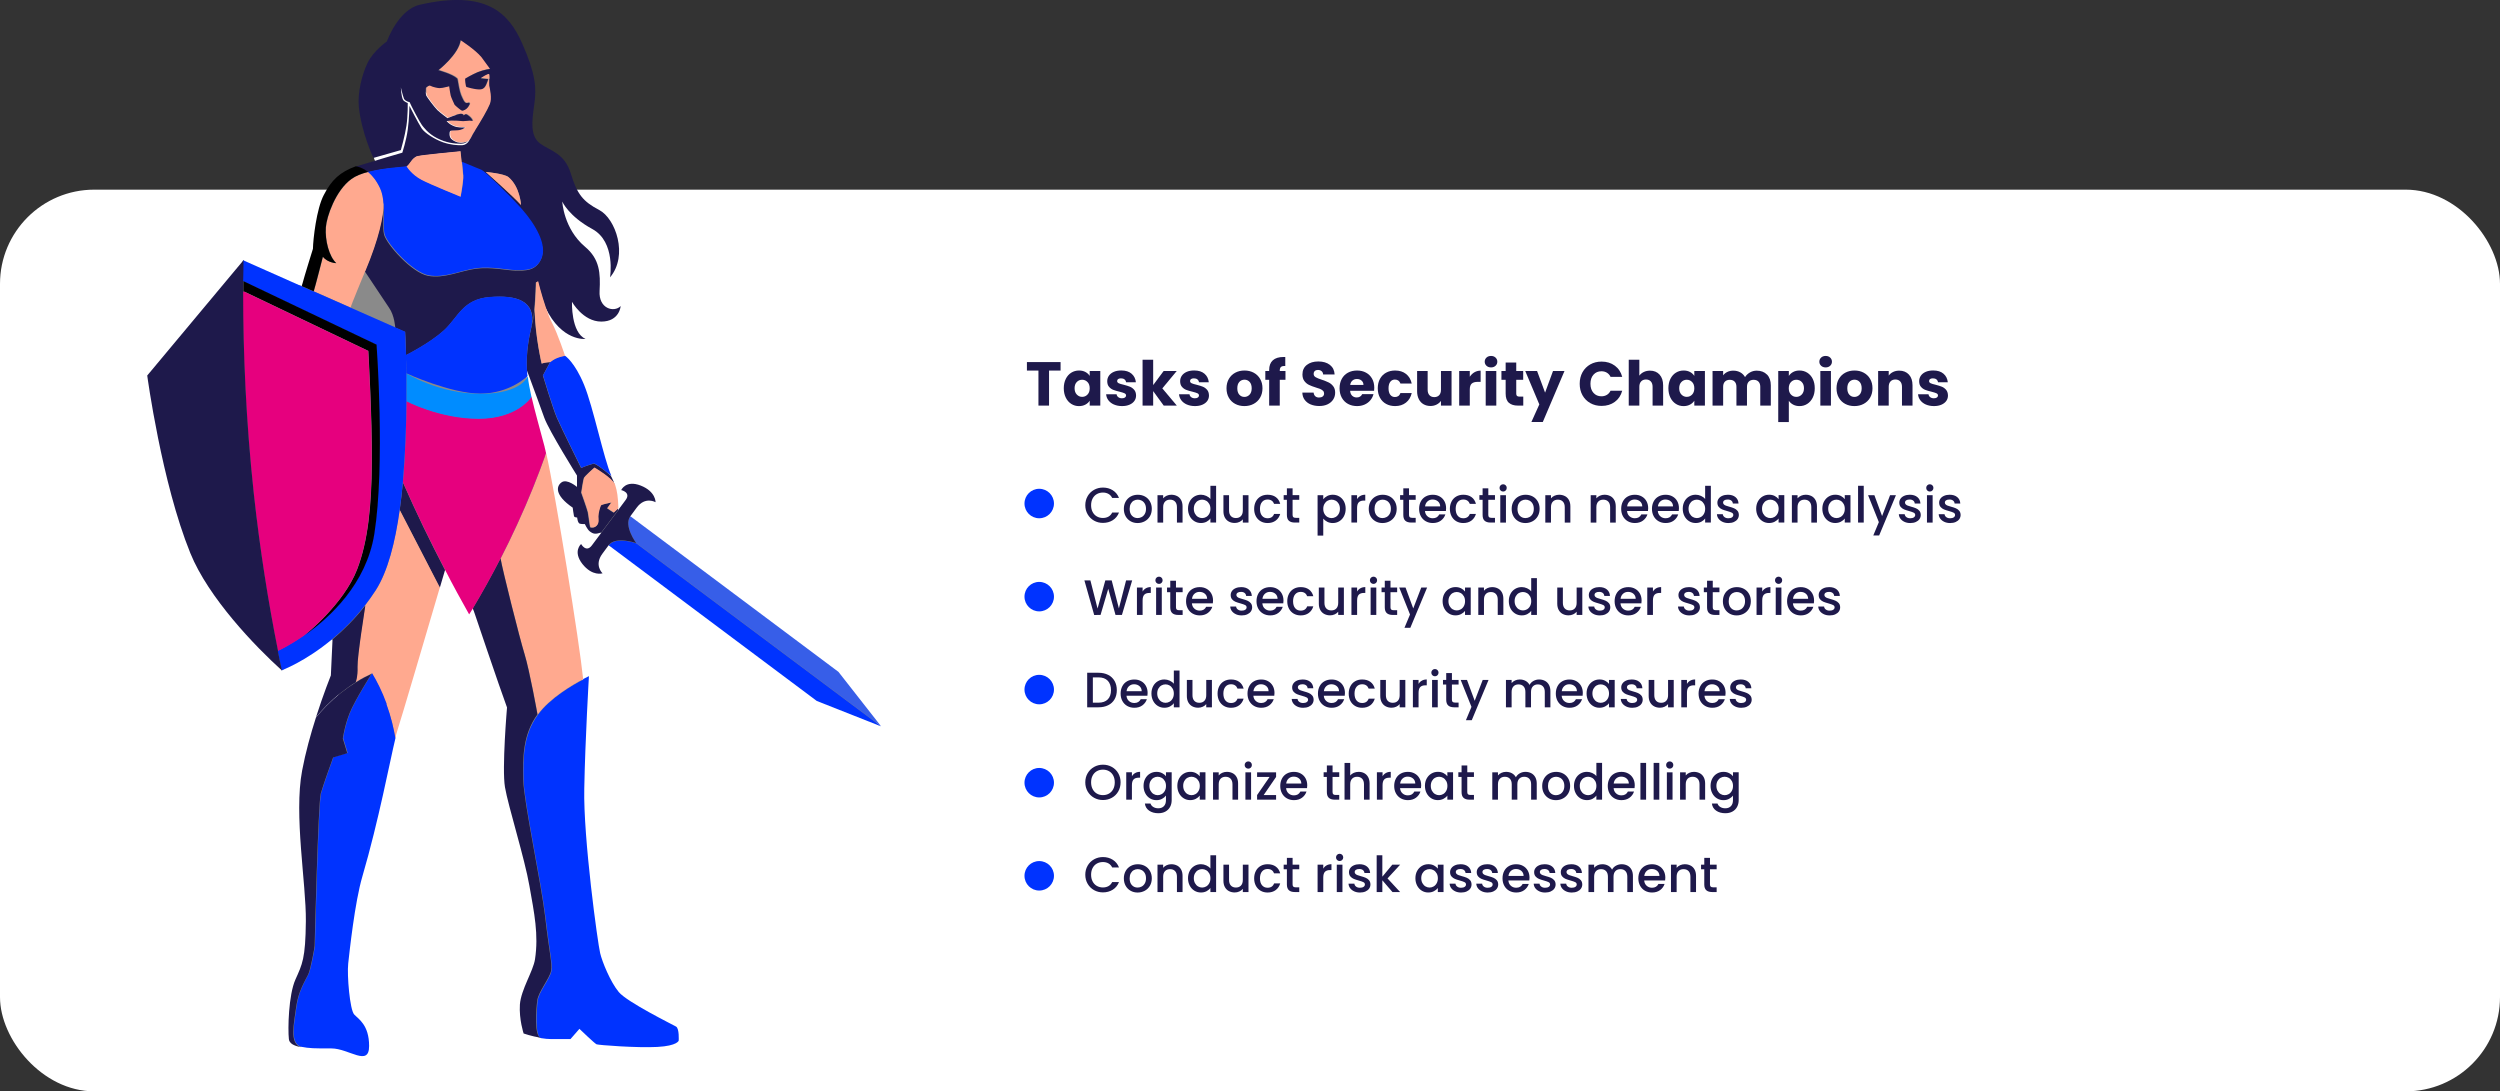 <?xml version="1.0" encoding="UTF-8"?><svg xmlns="http://www.w3.org/2000/svg" viewBox="0 0 1339.7 584.83"><rect x="0" y="0" width="1339.7" height="584.83" fill="#333333" stroke="none"/><defs><style>.uuid-cd7f1775-32df-46c2-a296-52c4762140ba{fill:#03f;}.uuid-a2e4a1ac-438e-46f8-adb2-93b00b939bd4{fill:#008cff;}.uuid-e94c1501-ce42-4a07-99f1-6a92642893b4{fill:#1e194b;}.uuid-293926de-39f8-49f9-8cef-d72ac3c34d43{fill:#fff;}.uuid-12a9f39a-ff7b-4775-a2f2-7ed76f6a43a3{fill:#375ee8;}.uuid-3cd2a372-f7fb-438f-acc3-ec306c6566dc{fill:#8a8a8a;}.uuid-fce29cc0-6005-4c48-9340-e5e45f39d800{fill:#ffa98f;}.uuid-3c324a27-8c06-443c-a057-efec46e64575{fill:#e6007e;}</style></defs><g id="uuid-4f52ebd8-5e85-4081-9928-07bf683d8485"><rect class="uuid-293926de-39f8-49f9-8cef-d72ac3c34d43" y="101.63" width="1339.7" height="483.2" rx="50.5" ry="50.5"/><path class="uuid-3cd2a372-f7fb-438f-acc3-ec306c6566dc" d="M264.1,67.83l5.7-15.5s1-20.4,0-24.3c-1-3.9-27.2-18-27.2-18l-33.8,26.2-8.4,48.2.5.4v1l1.2.2s-16.1,4.7-20.6,12.3c-4.5,7.6-11.5,17.2-10.1,33.6l-9.6,21.3-22.2-4.9-9.1-8.9-28.1,49.7s13.7,101.1,27.9,130.5c14.2,29.5,20.8,39.7,20.8,39.7l20-16.3,7-.4,3.4,5.8,1,21.3s-17.6,38.4-17.8,59,2.4,46.1,2.4,61.2-4,30.5-4,30.5c0,0-4.1,5.9-5,12.6-.9,6.6-2.3,14.3-2.5,19.1s1.1,8,5.4,8.9l19.6-16.2,2.8-48.8s17.9-79.2,20.8-88.2c2.9-9,7.5-12.2,7.5-12.2l9.2-55.1,14.6-25.7v-8.8l2.8-.6,11.3,2,3.6,18.6,14.3,24,9.3,27.9s-4.4,25.3-2.5,41.9,12.4,40.9,14.6,63.9,2.9,30.7,1.7,35.6c-1.2,4.9-5.2,13.9-7.2,21.1-2,7.2,1.3,14.7,6.3,15.8l25.9-36.9s-6.7-55-8.9-85.9c-2.2-30.9,5.5-69.6,5.5-69.6l-5.5-11.4-14.3-99.9v-9.8l-9.2-12.7,1.3-17.4-2.9-3.7.8-7.6-1.4-1.5,1.1-1.4,2.3,1.4s7.3,19.9,11.3,27.4,14.6,27.5,14.6,27.5l-.9,10.8s5.3,16.5,6,17.3,2.7,1.6,2.7,1.6l3.7.8,3.9,6.8,14.4,4.1,105.3,78.4,26.2,14.5-25.6-25.3s-98.7-75-102.2-77.2c-3.5-2.2-6.5-10.1-6.5-10.1l-4.2-1.5-2.2-2h-.5c0,.1.5-.8.5-.8l-1.5-1.8s.8-7.5-.4-11.1c0,0-.8-1.8-2-3.2v-1.2l-1.9-2.6s-5.9-16.3-8-23.3-12.1-31-13.5-34.4c-1.5-3.4-1.3-4-1.3-4l-2.6-2.9s-2.3-5.4-5.6-12.3c-3.3-6.9-2.1-10.8-2.1-10.8l11.7,9.8-9.5-69.1-30.6-37.6.5.2Z"/><polygon class="uuid-293926de-39f8-49f9-8cef-d72ac3c34d43" points="200.3 84.53 201.2 86.83 237 85.63 252.1 78.83 257.7 72.03 220.6 43.63 211.8 43.63 210.8 67.43 200.3 84.53"/><path class="uuid-fce29cc0-6005-4c48-9340-e5e45f39d800" d="M251.9,74.53c-.2.3-.4.5-.7.8h0c-.2.1-1.6,1.1-4.3,1-1.8,0-3.7-.9-4.8-2.1-1.1-1.1-.9-3.5-.7-4,.3-.5,1.1-.5,3.9-.6,2.8-.1,4.2-1.5,4.2-1.5-4.7,0-5.4-.5-6.8-1.1-1.4-.6-3.1-2.3-3.1-2.3,3.2-.8,7.8-.1,8.9,0,1.1,0,2.9-.3,3.4-.3s1.7.2,1.7.2c-.4-1.7-3-3.5-3.6-3.6-.6,0-1.3.7-1.3.7,0,0-.8-.9-1.5-.9-1.6,0-7.1,2.3-7.1,2.3,0,0-3.6-2.6-5.4-4.3-1.8-1.7-5.7-7.1-6-7.8s-.3-3.4-.2-4,1.9-1.5,2.1-1.4c1.9.9,4.6,1.3,5.2,1.4,1.6,0,5.2-1,5.2-1,0,1,.6,3.9.8,4.9s1.8,4.4,2.1,5c.4.6,3.5,3.3,4.1,3.2.6,0,2.1-.8,2.7-1.5.6-.8,2-2.6.8-2.8-.1,0-.8.2-1.2.2-1.2,0-1.8-1.7-2.3-2.8-1.9-3.6-2.3-9.9-2.7-10.3-2.4-2.4-10.1-4.5-10.1-4.5,0,0,10.9-8.5,11.9-16.1,0,0,7.8,5,11.2,9.1,1.6,1.9,4.6,6.3,4.6,6.3,0,0-3.5.5-6.7,1.8-3.2,1.3-6.4,3.3-6.6,3.4s.2,4.4.7,4.5,4.2,1.3,7,1.3,3.4-2.3,4.6-5.5h.5c0,1.3-.1,2.7,0,3.5.3,1.5,1.6,7,.3,9.9-1.5,3.5-4,8-9.1,16-.4.8-.9,1.9-1.7,3h0v-.1Z"/><path class="uuid-e94c1501-ce42-4a07-99f1-6a92642893b4" d="M260.3,92.13s14.7,13,18.9,17.7c0,0-.5-9.7-6.7-14.9-2.2-1.9-12.2-2.8-12.2-2.8h0ZM285,174.73c2.3-13.6-8.2-16.7-22.6-15.5s-16.8,10.7-24.4,17.8c-7.6,6.9-20.1,13.2-20.4,13.3-.2-7.7-.5-12.4-.5-12.4l-5.3-2.3h0s-.3-6.4-3.3-10.7c-2.9-4.3-13-19.5-13-19.5,7.5-17.7,9.8-29.5,9.8-36.1.5,6.2-.4,12.8.5,16.4,1.4,5.3,14.9,20.5,23.6,22.1,8.7,1.6,17.2-2.7,25.5-3.8,8.2-1.1,16.6.9,21.4,1,4.8,0,10.9.5,13.7-6.5,2.8-7-3-17.6-10.8-26.4s-19.9-20.3-21.4-20.8c-1.5-.6-10.4-4.2-10.5-4.3-.3-3.1-.6-5.8-.6-5.8,0,0-20.2,1.9-23,2.6s-4.5,5-5.9,5.5c-1,.4-11.7.6-20.8,3.1-3.2-2.6-6-3-6.6-3,.6-.2,1.3-.5,2-.7,8.3-2.6,23.2-6.9,23.2-6.9,0,0,2.1-6.5,2.9-12.3.8-5.7.9-12.8.9-12.8,0,0,4.8,9.4,6.5,12,1.7,2.6,7,5.9,11.4,7.5,4.4,1.5,7.8,1.6,10,1.6s3.6-1.4,4.4-3h0c.8-1,1.2-2.2,1.7-3,5-8,7.6-12.5,9.1-16,1.3-3,0-8.4-.3-9.9-.1-.7,0-2.2,0-3.4,0-1.4,0-2.6-.3-2.6-1.1,0-4.3,2.1-4.3,2.1,2.8.2,4,.4,4,.4-1.2,3.2-1.7,5.5-4.6,5.5s-6.5-1.2-7-1.3-.9-4.4-.7-4.5,3.4-2,6.6-3.4c3.2-1.3,6.7-1.8,6.7-1.8,0,0-3.1-4.3-4.6-6.3-3.4-4.1-11.2-9.1-11.2-9.1-1,7.6-11.9,16.1-11.9,16.1,0,0,7.7,2.1,10.1,4.5.4.4.8,6.7,2.7,10.3.6,1.1,1.1,2.7,2.3,2.8.4,0,1.1-.2,1.2-.2,1.2.2-.2,2.1-.8,2.8-.6.8-2.1,1.5-2.7,1.5s-3.7-2.7-4.1-3.2c-.3-.7-1.9-4-2.1-5-.2-1-.7-3.9-.8-4.9,0,0-3.6,1-5.2,1-.6,0-3.3-.4-5.2-1.4-.2-.1-2,.8-2.1,1.4-.1.6-.1,3.4.2,4,.3.7,4.2,6,6,7.8,1.8,1.7,5.4,4.3,5.4,4.3,0,0,5.4-2.3,7.1-2.3s1.5.9,1.5.9c0,0,.7-.8,1.3-.7.6,0,3.2,1.9,3.6,3.6,0,0-1.2-.2-1.7-.2s-2.4.3-3.4.3c-1.1,0-5.7-.7-8.9,0,0,0,1.6,1.7,3.1,2.3,1.4.6,2.1,1.2,6.8,1.1,0,0-1.4,1.4-4.2,1.5s-3.7.1-3.9.6c-.3.5-.5,2.8.7,4,1.1,1.1,3,2,4.8,2.1,2.7.1,4.1-.9,4.3-1-.9.8-2.1,1.5-3.9,1.5-3.6,0-7.9-.5-12.8-3-4.9-2.5-7.3-6-8.1-7-.8-.9-6-10.7-6.6-12.3,0,0-2.3-.4-3-1.8-.6-1.4-1.7-6.1-1.7-6.1,0,0,.2,5,1.2,6.7.5.9,2.5,1.7,2.5,1.7,0,0,.1,6.6-.7,12.1s-3,13.1-3,13.1l-14.7,4.2s-6.3-13.2-7.8-27.2c-.8-7.5,1.6-17.4,4.7-23.8,3.2-6.5,10.3-11.4,10.3-11.4,0,0,6-17,17.7-19.7,35.6-8.1,47.6,4.4,54.8,20.7s7.8,23.7,6.5,32.8-2.3,17,3.3,21c5.6,4,12.9,5,16.3,16,3.3,10.9,6.4,14.9,15.2,19.5,8.8,4.6,15.7,24.4,5.8,36.1,0,0,3.2-19-9.5-25.9s-16.1-14.7-16.1-14.7c0,0,.7,14.5,12.2,24.2,7.9,6.6,8.3,14.2,7.8,23.7-.6,9.5,7.7,11.7,11.3,8.1,0,0-.6,8.3-10.4,8.3s-15.7-10.6-15.7-10.6c0,0-.6,16.5,7.3,19.9,0,0-12.8,1.5-21.5-16.8h0c-2.3-6.7-4.1-14-4.1-14l-1.1.6s-.2,8-.8,14.5h0c-.2,2.4-.5,4.5-.8,6-.2.9-.4,1.9-.7,2.9h0l.2-.1Z"/><path class="uuid-e94c1501-ce42-4a07-99f1-6a92642893b4" d="M238.5,305.43h0s-1.1,3.7-2.8,9.5l-21.5-41.6c.7-4.9,1.2-9.8,1.7-14.8,3.5,7.9,7.1,15.8,11,23.9,3.8,7.9,7.7,15.6,11.6,23.1v-.1Z"/><path class="uuid-fce29cc0-6005-4c48-9340-e5e45f39d800" d="M195.7,145.33s-8,19.2-7.8,19.5h0l-19.7-8.7c1-3.2,4.9-18.5,4.9-18.5,2.8,3.3,7.2,3.4,7.2,3.4-3.9-3.6-6.1-12.3-5.6-19.2.4-5.7,5.3-19.8,13.7-25.9,2.3-1.7,5.5-2.9,8.9-3.8,2.1,1.7,4.5,4.5,6.5,8.8,1.1,2.4,1.6,5.3,1.8,8.2h0c0,6.6-2.4,18.4-9.8,36.1l-.1.1Z"/><path class="uuid-12a9f39a-ff7b-4775-a2f2-7ed76f6a43a3" d="M449.3,360.03l22.8,29.1-131.2-98.1s-6.9-9.4-3.1-14.4l111.5,83.4h0Z"/><path class="uuid-cd7f1775-32df-46c2-a296-52c4762140ba" d="M472.1,389.23l-34.4-13.6-111.5-83.4c3.8-5,14.7-1.1,14.7-1.1l131.2,98.1Z"/><path class="uuid-cd7f1775-32df-46c2-a296-52c4762140ba" d="M312.4,363.93l3.2-1.6s-2,33.8-2.5,60.2c-.6,26.4,7.3,83.5,8.5,88.2,1.1,4.7,5.5,15.5,10,20.9s28.8,17.4,30.7,18.5c1.8,1.1,1.4,7.5,1.4,7.5,0,0-.6,2.8-11.4,3.4-10.9.6-31.7-1-32.6-1.4-1-.4-9.2-8.3-9.2-8.3l-4.8,5.5h-10.2c-1.8,0-3.7-.2-5.5-.5h0c-3.5-.7-2.4-15.3-1.9-20,.6-4.7,6.7-12,7.4-15.9.7-4-.9-9.4-3.1-28.3-2.2-18.9-11.5-61.8-11.8-73.8s-.3-24.3,7.6-35.2c6.5-9,18.6-16,24.4-19l-.2-.2Z"/><path class="uuid-e94c1501-ce42-4a07-99f1-6a92642893b4" d="M331.4,273.13l3.8-5.1c3.2-4.2-2.3-5.4-2.3-5.4,0,0,2.4-5.6,10.5-2.4s7.9,8.9,7.9,8.9c0,0-5.5-3.3-10.1,2.9l-3.4,4.6c-3.8,5,3.1,14.4,3.1,14.4,0,0-11-3.9-14.7,1.1l-3.4,4.6c-4.6,6.2.1,10.5.1,10.5,0,0-5.4,1.8-10.8-5-5.3-6.8-.7-10.7-.7-10.7,0,0,2.7,4.9,5.8.7l5-6.7,4-5.3,5.2-6.9v-.2Z"/><path class="uuid-e94c1501-ce42-4a07-99f1-6a92642893b4" d="M331.4,273.13l-5.2,6.9-4,5.3c-2.8.9-4.1,1.1-6.3-.7-1.2-1-2.5-3.8-2.5-3.8,0,0-1.5.1-2.7-.2-1.2-.4-1.4-3.3-1.4-3.3,0,0-1.4,0-1.7-.7-.2-.7-.7-4.6-.7-4.6-9.9-6.8-8.8-11.6-5.9-13.6s8.2,2.5,8.2,2.5v-6.1s-14.9-23.8-17.5-30.9c-2.5-7.1-5.5-15-6.5-17.8-1-2.7-2.7-7.4-2.8-7.5-.6-10.1,1.2-18.3,2.5-23.9.2-1.1.5-2.1.7-2.9.3-1.5.6-3.7.8-6,.5,15.1,3.8,29,3.8,29,1.4-.6,4.6-.8,4.6-.8l-3.9,7.2s5.4,17.9,7.5,22.7c2.1,4.9,13,26.9,13,26.9,2.1-1.1,6.8-2.4,6.8-2.4,2.7.8,9.2,6.6,9.2,6.6,0,.2.2.4.3.6.7,1.4,1.3,2.7,1.7,4.1-1.5-3.6-11-9.1-11-9.1,0,0-5.2,4.6-5.6,5.6s-1.4,7.8-1.4,7.8c0,0,3.1,8.7,3.5,10.4.4,1.7,1,8,1.4,8.2s2.1.5,3.4-1,.8-3.3.8-4.9,1-5.6,1.6-6,5.4-1.4,5.4-1.4c0,0-2.2,3-2.2,3.1s3.5,2.3,3.5,2.3l2.4-2.3v.8l.2-.1Z"/><path class="uuid-fce29cc0-6005-4c48-9340-e5e45f39d800" d="M331.4,272.33l-2.4,2.3s-3.5-2.2-3.5-2.3,2.2-3.1,2.2-3.1c0,0-4.8,1-5.4,1.4s-1.6,4.4-1.6,6,.5,3.4-.8,4.9-3,1.1-3.4,1c-.4-.2-1-6.5-1.4-8.2s-3.5-10.4-3.5-10.4c0,0,1-6.8,1.4-7.8s5.6-5.6,5.6-5.6c0,0,9.5,5.5,11,9.1,0,.1,0,.3.1.4,1,3,1.5,6.4,1.7,12.4v-.1Z"/><path class="uuid-cd7f1775-32df-46c2-a296-52c4762140ba" d="M327.5,254.93s-6.6-5.7-9.2-6.6c0,0-4.7,1.3-6.8,2.4,0,0-10.9-22-13-26.9s-7.5-22.7-7.5-22.7l3.9-7.2c.7-.5,1.6-1.1,2.6-1.7,2-1,3.9-1.4,5.3-1.6,0,0,5.2,3.4,10.2,15.6,4.9,11.9,10.6,39.9,14.6,48.7h-.1Z"/><path class="uuid-fce29cc0-6005-4c48-9340-e5e45f39d800" d="M292.7,242.83c5,22,17.9,101.8,19.8,121.1-5.7,3-17.9,10.1-24.4,19,0,0-4.2-23.5-6.9-32.2-2.7-8.8-11.7-44.6-12.9-51.4,3-5.8,5.9-11.8,8.8-18.1,6.2-13.4,11.3-26.3,15.6-38.4h0Z"/><path class="uuid-fce29cc0-6005-4c48-9340-e5e45f39d800" d="M302.8,190.73c-1.3.2-3.2.6-5.3,1.6-1,.5-1.9,1.1-2.6,1.7,0,0-3.1.2-4.6.8,0,0-3.4-13.9-3.8-29h0c.6-6.5.8-14.5.8-14.5l1.1-.6s1.8,7.3,4.1,14h0c1,3,2.1,6,3.2,8,3.4,6.6,7.1,18,7.1,18h0Z"/><path class="uuid-e94c1501-ce42-4a07-99f1-6a92642893b4" d="M292.2,491.93c2.2,18.9,3.8,24.3,3.1,28.3-.7,4-6.8,11.2-7.4,15.9s-1.7,19.3,1.9,20c-4.9-.8-9.2-2.3-9.2-2.3,0,0-2.5-7.5-2-15.5.6-8.1,7.1-17.8,8.1-24.3,2-13.1-.4-24.7-3-39.3-2.5-14.6-11.4-42.8-13.1-52.9-1.7-10,1.1-42.7,1.1-42.7-3.8-10.2-18.3-53.2-18.3-53.2,4.9-8.2,9.9-17.2,14.8-26.7,1.2,6.8,10.2,42.6,12.9,51.4,2.7,8.8,6.9,32.2,6.9,32.2-7.9,10.9-7.9,23.3-7.6,35.2.3,12,9.6,54.9,11.8,73.8v.1Z"/><path class="uuid-3c324a27-8c06-443c-a057-efec46e64575" d="M291.9,239.83c.2.8.5,1.8.7,3-4.3,12.1-9.4,25-15.6,38.4-2.9,6.3-5.8,12.3-8.8,18.1-4.9,9.6-9.9,18.5-14.8,26.7-.7,1.1-1.3,2.2-2,3.2-4.3-7.7-8.7-15.6-12.9-23.9-3.9-7.5-7.7-15.2-11.6-23.1-3.9-8.1-7.6-16.1-11-23.9.7-7.5,1.1-15.1,1.4-22.4.3-7.4.5-14.5.5-21.1,0,0,17.8,9.4,38.7,9.4s28.3-11.7,28.3-11.7c1.8,7.8,4.4,16.9,7.1,27.1v.2Z"/><path class="uuid-cd7f1775-32df-46c2-a296-52c4762140ba" d="M205.5,109.13c-.2-3-.7-5.8-1.8-8.2-2-4.3-4.3-7-6.5-8.8,9-2.4,19.8-2.7,20.8-3.1,0,0,2.4,4.3,8.1,7.3,4.8,2.5,20.8,9,20.8,9,0,0,1.6-8.5,1.4-11.3-.1-1.4-.4-4.5-.7-7.3.1,0,9.1,3.7,10.5,4.3,1.5.6,13.6,12.1,21.4,20.8,7.8,8.8,13.6,19.4,10.8,26.4-2.8,7-8.9,6.5-13.7,6.5s-13.2-2.1-21.4-1c-8.2,1.1-16.8,5.4-25.5,3.8-8.7-1.6-22.2-16.8-23.6-22.1-.9-3.6,0-10.2-.5-16.4h0l-.1.1Z"/><path class="uuid-cd7f1775-32df-46c2-a296-52c4762140ba" d="M282.5,198.63v1.1c0,.6.1,1.2.2,1.8h0s-9.5,9.4-25.3,9.4-39.7-10.9-39.7-10.9h0c0-3.6-.1-6.9-.2-9.8.3-.1,12.8-6.4,20.4-13.3,7.6-7,10-16.6,24.4-17.8s24.9,2,22.6,15.5h0c-1.3,5.7-3.1,13.9-2.5,23.9l.1.1Z"/><path class="uuid-a2e4a1ac-438e-46f8-adb2-93b00b939bd4" d="M282.8,201.53c.4,3.4,1.1,7.1,2,11.2,0,0-7.3,11.7-28.3,11.7s-38.7-9.4-38.7-9.4v-14.9h0s17.5,10.9,39.7,10.9,25.3-9.4,25.3-9.4h0v-.1Z"/><path class="uuid-fce29cc0-6005-4c48-9340-e5e45f39d800" d="M272.5,94.93c6.2,5.2,6.7,14.9,6.7,14.9-4.2-4.7-18.9-17.7-18.9-17.7,0,0,9.9.9,12.2,2.8h0Z"/><path class="uuid-fce29cc0-6005-4c48-9340-e5e45f39d800" d="M262,39.63c.3,0,.3,1.2.3,2.6h-.5s-1.3-.3-4-.5c0,0,3.3-2.2,4.3-2.1h-.1Z"/><path class="uuid-fce29cc0-6005-4c48-9340-e5e45f39d800" d="M247.5,86.83c.3,2.9.6,6,.7,7.3.2,2.8-1.4,11.3-1.4,11.3,0,0-16-6.5-20.8-9-5.7-3-8.1-7.3-8.1-7.3,1.4-.6,3-4.8,5.9-5.5,2.8-.7,23-2.6,23-2.6,0,0,.3,2.8.6,5.8h.1Z"/><path class="uuid-fce29cc0-6005-4c48-9340-e5e45f39d800" d="M214.2,273.23l21.5,41.6c-6.2,21.1-20.8,70.7-22.9,77.1-.3.9-.6,2.2-1,3.7-.8-5.2-2.2-11.4-4.8-18.3-2.4-6.6-5.2-12.1-7.8-16.4-2.6,1.2-5.6,2.7-8.7,4.7,0,0,1.2-2.8,1-8.3-.2-5.4,4.2-32.7,4.2-33h0c1.9-2.5,3.8-5.1,5.6-7.9,6.5-10.1,10.4-25.8,12.9-43.2h0Z"/><path class="uuid-cd7f1775-32df-46c2-a296-52c4762140ba" d="M168.1,156.13l19.7,8.7,24,10.6,5.3,2.3s.3,4.7.5,12.4c0,2.9.1,6.2.2,9.8v14.9c0,6.6-.2,13.7-.5,21.1-.3,7.3-.8,14.9-1.4,22.4-.5,5-1,10-1.7,14.8-2.4,17.4-6.4,33.1-12.9,43.2-1.8,2.8-3.7,5.4-5.6,7.9h0c-5.7,7.4-11.9,13.5-17.7,18.3h0c-14.5,12.1-27.1,16.7-27.1,16.7-.7-3.5-1.4-7-2.2-10.5.2,0,6.1-2.8,14-8.2h0c13.8-9.6,33.4-27.6,37.6-54.5,5.9-37.3,1.2-101.3,1.2-101.3l-71.5-34.1c0-3.8,0-7.5.2-11.2l31.3,13.9,6.4,2.8h.2Z"/><path class="uuid-cd7f1775-32df-46c2-a296-52c4762140ba" d="M207.1,377.33c2.5,6.9,3.9,13.2,4.8,18.3-3,12.4-8.9,43.9-17.7,74-4.1,13.9-6.9,40.4-7.6,46.7-.7,6.3.9,24.9,3.2,27.3,2.2,2.4,8,5.5,8,16.9s-10.8,1.3-20.2,1.3-11.7,0-16.3-.9c-6.2-2.1-3.5-12.9-2.4-21.5s5.2-14.7,6.5-17.5,3.4-14.6,3.4-15.3,1.8-76.7,3.3-81.7c1.4-4.9,6.6-19.2,6.6-19.2l7.6-2.3-2.4-7.9s1-7.1,3.8-13.9,11.7-20.9,11.7-20.9c2.6,4.3,5.4,9.8,7.8,16.4l-.1.2Z"/><path d="M201.8,184.83s4.7,63.9-1.2,101.3c-4.3,26.9-23.9,44.9-37.6,54.5.9-.7,21.2-16.9,28.4-35.5,5.9-15.3,7.7-34.1,7.9-57.4.2-23.2-1.9-59.7-1.9-59.7l-66.3-31.7h-.7v-5.7l71.5,34.1-.1.1Z"/><path class="uuid-3c324a27-8c06-443c-a057-efec46e64575" d="M197.3,188.03s2.1,36.5,1.9,59.7c-.2,23.2-2,42.1-7.9,57.4-7.2,18.6-27.4,34.7-28.4,35.5h0c-7.8,5.4-13.8,8.2-14,8.2-5.2-26-9.7-54.2-13-84.4-4.2-38.9-5.8-75.2-5.7-108.1h.7l66.3,31.7h.1Z"/><path d="M190.6,89.13c.5,0,3.3.4,6.6,3-3.4.9-6.6,2.1-8.9,3.8-8.5,6.1-13.3,20.2-13.7,25.9-.5,6.9,1.7,15.6,5.6,19.2,0,0-4.4-.1-7.2-3.4,0,0-3.9,15.3-4.9,18.5l-6.4-2.8c1.6-6,6-20,6-20,.1-5.2,1.9-21.4,5.8-28.8,4.2-8.2,8.7-12.3,17.1-15.4h0Z"/><path class="uuid-e94c1501-ce42-4a07-99f1-6a92642893b4" d="M199.2,360.93s-8.9,14.1-11.7,20.9-3.8,13.9-3.8,13.9l2.4,7.9-7.6,2.3s-5.2,14.3-6.6,19.2c-1.4,4.9-3.3,81-3.3,81.7s-2.1,12.4-3.4,15.3c-1.3,2.8-5.4,8.9-6.5,17.5s-3.8,19.4,2.4,21.5c-3.6-.7-6.1-2-6.3-4.3-.6-5.4-.2-23.6,3.5-31.9,3.7-8.3,5.4-11.1,5.6-31.3.2-20.2-6.5-56.9-2-80.7,1.8-9.6,4.6-19.7,7.4-28.4h0c3.2-3.9,7.6-8.7,13.5-13.3,2.7-2.1,5.3-3.9,7.8-5.5,3.2-2,6.1-3.5,8.7-4.7l-.1-.1Z"/><path class="uuid-e94c1501-ce42-4a07-99f1-6a92642893b4" d="M195.8,324.33c0,.3-4.4,27.6-4.2,33,.2,5.5-1,8.3-1,8.3-2.5,1.5-5.1,3.4-7.8,5.5-5.9,4.6-10.3,9.4-13.5,13.3,4.1-12.8,8-22.5,8-22.5l.9-19.3h0c5.8-4.9,11.9-10.9,17.7-18.3h-.1Z"/><path class="uuid-e94c1501-ce42-4a07-99f1-6a92642893b4" d="M148.9,348.83c.7,3.6,1.4,7.1,2.2,10.5-14.4-13-39.4-39-49.1-62.9-15.4-37.9-23.1-95.2-23.1-95.2l51.6-61.8c0,3.7-.1,7.5-.2,11.2v5.7c0,33,1.5,69.2,5.7,108.1,3.3,30.2,7.8,58.4,13,84.4h-.1Z"/><circle class="uuid-cd7f1775-32df-46c2-a296-52c4762140ba" cx="556.9" cy="269.83" r="7.9"/><circle class="uuid-cd7f1775-32df-46c2-a296-52c4762140ba" cx="556.9" cy="319.73" r="7.9"/><circle class="uuid-cd7f1775-32df-46c2-a296-52c4762140ba" cx="556.9" cy="369.53" r="7.9"/><circle class="uuid-cd7f1775-32df-46c2-a296-52c4762140ba" cx="556.9" cy="419.43" r="7.9"/><circle class="uuid-cd7f1775-32df-46c2-a296-52c4762140ba" cx="556.9" cy="469.33" r="7.9"/></g><g id="uuid-e9647ae0-50ee-4144-848b-7a3ce4998a37"><path class="uuid-e94c1501-ce42-4a07-99f1-6a92642893b4" d="M568.34,194.03v4.55h-6.18v18.77h-5.68v-18.77h-6.18v-4.55h18.04Z"/><path class="uuid-e94c1501-ce42-4a07-99f1-6a92642893b4" d="M571.14,203.03c.72-1.44,1.7-2.55,2.94-3.32,1.24-.77,2.62-1.16,4.15-1.16,1.31,0,2.45.27,3.44.8.99.53,1.74,1.23,2.28,2.09v-2.62h5.68v18.54h-5.68v-2.62c-.55.86-1.32,1.56-2.31,2.09-.99.53-2.13.8-3.44.8-1.51,0-2.88-.39-4.12-1.18-1.24-.79-2.22-1.9-2.94-3.36-.72-1.45-1.08-3.13-1.08-5.03s.36-3.58,1.08-5.02ZM582.77,204.73c-.79-.82-1.74-1.23-2.87-1.23s-2.09.4-2.87,1.21c-.79.81-1.18,1.92-1.18,3.34s.39,2.54,1.18,3.37,1.74,1.25,2.87,1.25,2.09-.41,2.87-1.23c.79-.82,1.18-1.94,1.18-3.36s-.39-2.54-1.18-3.36Z"/><path class="uuid-e94c1501-ce42-4a07-99f1-6a92642893b4" d="M596.97,216.79c-1.26-.55-2.26-1.31-2.99-2.28-.73-.96-1.14-2.04-1.23-3.24h5.61c.07.64.37,1.16.9,1.56.53.4,1.18.6,1.96.6.71,0,1.26-.14,1.64-.42.39-.28.58-.64.58-1.08,0-.53-.28-.92-.83-1.18-.55-.25-1.45-.54-2.69-.85-1.33-.31-2.44-.64-3.32-.98-.89-.34-1.65-.89-2.29-1.63-.64-.74-.96-1.74-.96-3.01,0-1.06.29-2.03.88-2.91.59-.87,1.45-1.57,2.59-2.08,1.14-.51,2.5-.76,4.07-.76,2.33,0,4.16.58,5.5,1.73,1.34,1.15,2.11,2.68,2.31,4.58h-5.25c-.09-.64-.37-1.15-.85-1.53-.48-.38-1.1-.56-1.88-.56-.66,0-1.17.13-1.53.38-.35.25-.53.6-.53,1.05,0,.53.28.93.85,1.2.56.27,1.45.53,2.64.8,1.37.35,2.49.7,3.36,1.05.86.34,1.62.9,2.28,1.66s.99,1.79,1.01,3.07c0,1.09-.3,2.05-.91,2.91-.61.85-1.48,1.52-2.62,2.01-1.14.49-2.46.73-3.97.73-1.62,0-3.06-.28-4.32-.83Z"/><path class="uuid-e94c1501-ce42-4a07-99f1-6a92642893b4" d="M623.61,217.35l-5.65-7.77v7.77h-5.68v-24.58h5.68v13.59l5.61-7.54h7.01l-7.71,9.3,7.77,9.24h-7.04Z"/><path class="uuid-e94c1501-ce42-4a07-99f1-6a92642893b4" d="M636.04,216.79c-1.26-.55-2.26-1.31-2.99-2.28-.73-.96-1.14-2.04-1.23-3.24h5.61c.07.64.37,1.16.9,1.56.53.4,1.18.6,1.96.6.71,0,1.26-.14,1.64-.42.39-.28.58-.64.58-1.08,0-.53-.28-.92-.83-1.18-.55-.25-1.45-.54-2.69-.85-1.33-.31-2.44-.64-3.32-.98-.89-.34-1.65-.89-2.29-1.63-.64-.74-.96-1.74-.96-3.01,0-1.06.29-2.03.88-2.91.59-.87,1.45-1.57,2.59-2.08,1.14-.51,2.5-.76,4.07-.76,2.33,0,4.16.58,5.5,1.73,1.34,1.15,2.11,2.68,2.31,4.58h-5.25c-.09-.64-.37-1.15-.85-1.53-.48-.38-1.1-.56-1.88-.56-.66,0-1.17.13-1.53.38-.35.25-.53.6-.53,1.05,0,.53.28.93.85,1.2.56.27,1.45.53,2.64.8,1.37.35,2.49.7,3.36,1.05.86.34,1.62.9,2.28,1.66s.99,1.79,1.01,3.07c0,1.09-.3,2.05-.91,2.91-.61.85-1.48,1.52-2.62,2.01-1.14.49-2.46.73-3.97.73-1.62,0-3.06-.28-4.32-.83Z"/><path class="uuid-e94c1501-ce42-4a07-99f1-6a92642893b4" d="M661.93,216.45c-1.45-.77-2.59-1.88-3.42-3.32-.83-1.44-1.25-3.12-1.25-5.05s.42-3.58,1.26-5.03,1.99-2.56,3.46-3.34c1.46-.77,3.1-1.16,4.92-1.16s3.46.39,4.92,1.16c1.46.78,2.61,1.89,3.46,3.34s1.26,3.13,1.26,5.03-.43,3.58-1.28,5.03c-.85,1.45-2.02,2.56-3.49,3.34-1.47.78-3.12,1.16-4.93,1.16s-3.45-.39-4.9-1.16ZM669.61,211.5c.76-.8,1.15-1.94,1.15-3.42s-.37-2.62-1.11-3.42-1.66-1.2-2.74-1.2-2.03.39-2.76,1.18c-.73.79-1.1,1.93-1.1,3.44s.36,2.62,1.08,3.42,1.62,1.2,2.71,1.2,2.01-.4,2.77-1.2Z"/><path class="uuid-e94c1501-ce42-4a07-99f1-6a92642893b4" d="M688.86,203.53h-3.06v13.82h-5.68v-13.82h-2.06v-4.72h2.06v-.53c0-2.28.65-4.01,1.96-5.2,1.31-1.18,3.22-1.78,5.75-1.78.42,0,.73.01.93.03v4.82c-1.08-.07-1.85.09-2.29.47-.44.38-.67,1.05-.67,2.03v.17h3.06v4.72Z"/><path class="uuid-e94c1501-ce42-4a07-99f1-6a92642893b4" d="M702.41,216.75c-1.35-.55-2.43-1.37-3.24-2.46-.81-1.08-1.23-2.39-1.28-3.92h6.05c.09.86.39,1.52.9,1.98.51.45,1.17.68,1.99.68s1.51-.19,1.99-.58c.49-.39.73-.92.73-1.61,0-.58-.19-1.05-.58-1.43-.39-.38-.86-.69-1.43-.93-.56-.24-1.37-.52-2.41-.83-1.51-.47-2.74-.93-3.69-1.4-.95-.46-1.77-1.15-2.46-2.06-.69-.91-1.03-2.09-1.03-3.55,0-2.17.79-3.87,2.36-5.1,1.57-1.23,3.62-1.84,6.15-1.84s4.64.61,6.21,1.84c1.57,1.23,2.41,2.94,2.52,5.13h-6.15c-.04-.75-.32-1.35-.83-1.78-.51-.43-1.16-.65-1.96-.65-.69,0-1.24.18-1.66.55s-.63.89-.63,1.58c0,.75.35,1.34,1.06,1.76.71.42,1.82.88,3.32,1.36,1.51.51,2.73,1,3.67,1.46.94.46,1.75,1.14,2.44,2.03.69.89,1.03,2.03,1.03,3.42s-.34,2.54-1.01,3.62c-.68,1.09-1.66,1.95-2.94,2.59-1.28.64-2.8.96-4.55.96s-3.23-.28-4.58-.83Z"/><path class="uuid-e94c1501-ce42-4a07-99f1-6a92642893b4" d="M736.36,209.44h-12.86c.09,1.15.46,2.03,1.11,2.64.65.61,1.46.91,2.41.91,1.42,0,2.4-.6,2.96-1.79h6.05c-.31,1.22-.87,2.31-1.68,3.29-.81.97-1.82,1.74-3.04,2.29-1.22.55-2.58.83-4.09.83-1.82,0-3.43-.39-4.85-1.16-1.42-.77-2.52-1.88-3.32-3.32-.8-1.44-1.2-3.12-1.2-5.05s.39-3.61,1.18-5.05c.79-1.44,1.89-2.55,3.31-3.32,1.42-.77,3.04-1.16,4.88-1.16s3.39.38,4.78,1.13c1.4.75,2.49,1.83,3.27,3.22.79,1.4,1.18,3.02,1.18,4.88,0,.53-.03,1.09-.1,1.66ZM730.65,206.29c0-.97-.33-1.75-1-2.33-.67-.58-1.5-.86-2.49-.86s-1.76.28-2.41.83-1.06,1.34-1.21,2.36h7.11Z"/><path class="uuid-e94c1501-ce42-4a07-99f1-6a92642893b4" d="M739.5,203.03c.79-1.44,1.88-2.55,3.29-3.32,1.41-.77,3.02-1.16,4.83-1.16,2.33,0,4.27.61,5.83,1.83,1.56,1.22,2.58,2.93,3.07,5.15h-6.05c-.51-1.42-1.5-2.13-2.96-2.13-1.04,0-1.87.4-2.49,1.21-.62.81-.93,1.97-.93,3.47s.31,2.66.93,3.47c.62.81,1.45,1.21,2.49,1.21,1.46,0,2.45-.71,2.96-2.13h6.05c-.49,2.17-1.52,3.88-3.09,5.12-1.57,1.24-3.51,1.86-5.81,1.86-1.82,0-3.43-.39-4.83-1.16-1.41-.77-2.5-1.88-3.29-3.32-.79-1.44-1.18-3.12-1.18-5.05s.39-3.61,1.18-5.05Z"/><path class="uuid-e94c1501-ce42-4a07-99f1-6a92642893b4" d="M777.86,198.81v18.54h-5.68v-2.52c-.58.82-1.36,1.48-2.34,1.98-.99.5-2.08.75-3.27.75-1.42,0-2.67-.32-3.75-.95-1.09-.63-1.93-1.54-2.52-2.74-.6-1.2-.9-2.6-.9-4.22v-10.83h5.65v10.07c0,1.24.32,2.2.96,2.89.64.69,1.51,1.03,2.59,1.03s1.98-.34,2.62-1.03c.64-.69.96-1.65.96-2.89v-10.07h5.68Z"/><path class="uuid-e94c1501-ce42-4a07-99f1-6a92642893b4" d="M790.12,199.5c1-.59,2.1-.88,3.32-.88v6.01h-1.56c-1.42,0-2.48.3-3.19.91-.71.61-1.06,1.68-1.06,3.21v8.6h-5.68v-18.54h5.68v3.09c.67-1.02,1.5-1.82,2.49-2.41Z"/><path class="uuid-e94c1501-ce42-4a07-99f1-6a92642893b4" d="M796.58,196.01c-.63-.59-.95-1.31-.95-2.18s.32-1.62.95-2.21c.63-.59,1.45-.88,2.44-.88s1.78.29,2.41.88c.63.59.95,1.32.95,2.21s-.32,1.59-.95,2.18c-.63.59-1.43.88-2.41.88s-1.81-.29-2.44-.88ZM801.84,198.81v18.54h-5.68v-18.54h5.68Z"/><path class="uuid-e94c1501-ce42-4a07-99f1-6a92642893b4" d="M816.29,212.53v4.82h-2.89c-2.06,0-3.67-.5-4.82-1.51-1.15-1.01-1.73-2.65-1.73-4.93v-7.38h-2.26v-4.72h2.26v-4.52h5.68v4.52h3.72v4.72h-3.72v7.44c0,.55.13.95.4,1.2.27.24.71.37,1.33.37h2.03Z"/><path class="uuid-e94c1501-ce42-4a07-99f1-6a92642893b4" d="M838.38,198.81l-11.63,27.34h-6.11l4.25-9.43-7.54-17.91h6.34l4.29,11.59,4.25-11.59h6.15Z"/><path class="uuid-e94c1501-ce42-4a07-99f1-6a92642893b4" d="M848.02,199.5c1-1.8,2.39-3.21,4.17-4.22,1.78-1.01,3.8-1.51,6.06-1.51,2.77,0,5.14.73,7.11,2.19,1.97,1.46,3.29,3.46,3.95,5.98h-6.25c-.46-.97-1.12-1.72-1.98-2.23-.85-.51-1.82-.76-2.91-.76-1.75,0-3.17.61-4.25,1.83-1.09,1.22-1.63,2.85-1.63,4.88s.54,3.67,1.63,4.88c1.08,1.22,2.5,1.83,4.25,1.83,1.08,0,2.05-.25,2.91-.76.85-.51,1.51-1.25,1.98-2.23h6.25c-.67,2.52-1.98,4.51-3.95,5.96-1.97,1.45-4.34,2.18-7.11,2.18-2.26,0-4.28-.5-6.06-1.51-1.78-1.01-3.17-2.41-4.17-4.2-1-1.79-1.49-3.84-1.49-6.15s.5-4.36,1.49-6.16Z"/><path class="uuid-e94c1501-ce42-4a07-99f1-6a92642893b4" d="M889.31,200.72c1.28,1.41,1.93,3.34,1.93,5.8v10.83h-5.65v-10.07c0-1.24-.32-2.2-.96-2.89-.64-.69-1.51-1.03-2.59-1.03s-1.95.34-2.59,1.03c-.64.69-.96,1.65-.96,2.89v10.07h-5.68v-24.58h5.68v8.54c.58-.82,1.36-1.47,2.36-1.96,1-.49,2.12-.73,3.36-.73,2.13,0,3.83.7,5.12,2.11Z"/><path class="uuid-e94c1501-ce42-4a07-99f1-6a92642893b4" d="M895.14,203.03c.72-1.44,1.7-2.55,2.94-3.32,1.24-.77,2.62-1.16,4.15-1.16,1.31,0,2.45.27,3.44.8.99.53,1.74,1.23,2.28,2.09v-2.62h5.68v18.54h-5.68v-2.62c-.55.86-1.32,1.56-2.31,2.09-.99.53-2.13.8-3.44.8-1.51,0-2.88-.39-4.12-1.18-1.24-.79-2.22-1.9-2.94-3.36-.72-1.45-1.08-3.13-1.08-5.03s.36-3.58,1.08-5.02ZM906.77,204.73c-.79-.82-1.74-1.23-2.87-1.23s-2.09.4-2.87,1.21c-.79.81-1.18,1.92-1.18,3.34s.39,2.54,1.18,3.37,1.74,1.25,2.87,1.25,2.09-.41,2.87-1.23,1.18-1.94,1.18-3.36-.39-2.54-1.18-3.36Z"/><path class="uuid-e94c1501-ce42-4a07-99f1-6a92642893b4" d="M946.9,200.71c1.36,1.4,2.04,3.33,2.04,5.81v10.83h-5.65v-10.07c0-1.2-.32-2.12-.95-2.77-.63-.65-1.5-.98-2.61-.98s-1.98.33-2.61.98c-.63.65-.95,1.58-.95,2.77v10.07h-5.65v-10.07c0-1.2-.32-2.12-.95-2.77-.63-.65-1.5-.98-2.61-.98s-1.98.33-2.61.98c-.63.65-.95,1.58-.95,2.77v10.07h-5.68v-18.54h5.68v2.33c.58-.78,1.33-1.39,2.26-1.84.93-.45,1.98-.68,3.16-.68,1.4,0,2.64.3,3.74.9,1.1.6,1.95,1.45,2.57,2.56.64-1.02,1.52-1.85,2.62-2.49,1.11-.64,2.31-.96,3.62-.96,2.3,0,4.14.7,5.5,2.09Z"/><path class="uuid-e94c1501-ce42-4a07-99f1-6a92642893b4" d="M960.9,199.35c.97-.53,2.12-.8,3.42-.8,1.53,0,2.91.39,4.15,1.16,1.24.78,2.22,1.88,2.94,3.32.72,1.44,1.08,3.11,1.08,5.02s-.36,3.58-1.08,5.03c-.72,1.45-1.7,2.57-2.94,3.36-1.24.79-2.62,1.18-4.15,1.18-1.28,0-2.42-.27-3.41-.8-.99-.53-1.75-1.22-2.31-2.06v11.43h-5.68v-27.37h5.68v2.62c.55-.86,1.32-1.56,2.29-2.09ZM965.53,204.71c-.79-.81-1.76-1.21-2.91-1.21s-2.09.41-2.87,1.23c-.79.82-1.18,1.94-1.18,3.36s.39,2.54,1.18,3.36,1.74,1.23,2.87,1.23,2.09-.42,2.89-1.25c.8-.83,1.2-1.95,1.2-3.37s-.39-2.53-1.18-3.34Z"/><path class="uuid-e94c1501-ce42-4a07-99f1-6a92642893b4" d="M975.9,196.01c-.63-.59-.95-1.31-.95-2.18s.32-1.62.95-2.21c.63-.59,1.45-.88,2.44-.88s1.78.29,2.41.88c.63.59.95,1.32.95,2.21s-.32,1.59-.95,2.18c-.63.59-1.43.88-2.41.88s-1.81-.29-2.44-.88ZM981.16,198.81v18.54h-5.68v-18.54h5.68Z"/><path class="uuid-e94c1501-ce42-4a07-99f1-6a92642893b4" d="M988.82,216.45c-1.45-.77-2.59-1.88-3.42-3.32-.83-1.44-1.25-3.12-1.25-5.05s.42-3.58,1.26-5.03,1.99-2.56,3.46-3.34c1.46-.77,3.1-1.16,4.92-1.16s3.46.39,4.92,1.16c1.46.78,2.61,1.89,3.46,3.34s1.26,3.13,1.26,5.03-.43,3.58-1.28,5.03c-.85,1.45-2.02,2.56-3.49,3.34-1.47.78-3.12,1.16-4.93,1.16s-3.45-.39-4.9-1.16ZM996.49,211.5c.76-.8,1.15-1.94,1.15-3.42s-.37-2.62-1.11-3.42-1.66-1.2-2.74-1.2-2.03.39-2.76,1.18c-.73.79-1.1,1.93-1.1,3.44s.36,2.62,1.08,3.42,1.62,1.2,2.71,1.2,2.01-.4,2.77-1.2Z"/><path class="uuid-e94c1501-ce42-4a07-99f1-6a92642893b4" d="M1022.94,200.72c1.3,1.41,1.94,3.34,1.94,5.8v10.83h-5.65v-10.07c0-1.24-.32-2.2-.96-2.89-.64-.69-1.51-1.03-2.59-1.03s-1.95.34-2.59,1.03c-.64.69-.96,1.65-.96,2.89v10.07h-5.68v-18.54h5.68v2.46c.58-.82,1.35-1.47,2.33-1.94s2.07-.71,3.29-.71c2.17,0,3.9.7,5.2,2.11Z"/><path class="uuid-e94c1501-ce42-4a07-99f1-6a92642893b4" d="M1032.06,216.79c-1.26-.55-2.26-1.31-2.99-2.28-.73-.96-1.14-2.04-1.23-3.24h5.61c.07.64.37,1.16.9,1.56.53.4,1.18.6,1.96.6.71,0,1.26-.14,1.64-.42.39-.28.58-.64.58-1.08,0-.53-.28-.92-.83-1.18-.55-.25-1.45-.54-2.69-.85-1.33-.31-2.44-.64-3.32-.98-.89-.34-1.65-.89-2.29-1.63-.64-.74-.96-1.74-.96-3.01,0-1.06.29-2.03.88-2.91.59-.87,1.45-1.57,2.59-2.08,1.14-.51,2.5-.76,4.07-.76,2.33,0,4.16.58,5.5,1.73,1.34,1.15,2.11,2.68,2.31,4.58h-5.25c-.09-.64-.37-1.15-.85-1.53-.48-.38-1.1-.56-1.88-.56-.66,0-1.17.13-1.53.38-.35.25-.53.6-.53,1.05,0,.53.28.93.85,1.2.57.27,1.45.53,2.64.8,1.37.35,2.49.7,3.35,1.05.86.34,1.62.9,2.28,1.66.65.76.99,1.79,1.01,3.07,0,1.09-.3,2.05-.91,2.91-.61.85-1.48,1.52-2.62,2.01-1.14.49-2.46.73-3.97.73-1.62,0-3.06-.28-4.32-.83Z"/><path class="uuid-e94c1501-ce42-4a07-99f1-6a92642893b4" d="M582.85,265.86c.84-1.44,1.99-2.56,3.44-3.37,1.45-.81,3.03-1.21,4.76-1.21,1.97,0,3.73.48,5.26,1.45,1.54.97,2.65,2.34,3.34,4.12h-3.65c-.48-.98-1.15-1.7-2-2.18-.85-.48-1.84-.72-2.96-.72-1.23,0-2.32.28-3.28.83-.96.55-1.71,1.34-2.25,2.37-.54,1.03-.81,2.23-.81,3.6s.27,2.57.81,3.6c.54,1.03,1.29,1.83,2.25,2.38.96.56,2.05.84,3.28.84,1.12,0,2.1-.24,2.96-.72s1.52-1.21,2-2.18h3.65c-.69,1.78-1.81,3.14-3.34,4.1-1.54.96-3.29,1.44-5.26,1.44-1.74,0-3.33-.4-4.77-1.21-1.44-.81-2.58-1.93-3.42-3.37-.84-1.44-1.27-3.06-1.27-4.88s.42-3.44,1.27-4.88Z"/><path class="uuid-e94c1501-ce42-4a07-99f1-6a92642893b4" d="M605.85,279.33c-1.12-.63-2-1.52-2.64-2.66-.64-1.15-.96-2.47-.96-3.98s.33-2.81.99-3.97c.66-1.15,1.55-2.04,2.69-2.66s2.41-.93,3.81-.93,2.67.31,3.81.93,2.03,1.51,2.69,2.66c.66,1.15.99,2.48.99,3.97s-.34,2.81-1.01,3.97c-.68,1.15-1.59,2.05-2.76,2.68-1.16.63-2.45.95-3.85.95s-2.64-.32-3.76-.95ZM611.81,277.08c.68-.37,1.24-.93,1.67-1.68.43-.75.64-1.65.64-2.72s-.2-1.97-.61-2.7c-.41-.74-.95-1.29-1.62-1.67-.68-.37-1.4-.56-2.18-.56s-1.5.19-2.17.56-1.19.93-1.59,1.67c-.39.74-.59,1.64-.59,2.7,0,1.58.4,2.8,1.21,3.66.81.86,1.82,1.29,3.05,1.29.78,0,1.51-.19,2.2-.56Z"/><path class="uuid-e94c1501-ce42-4a07-99f1-6a92642893b4" d="M630.8,265.84c.91.48,1.63,1.19,2.14,2.13s.77,2.08.77,3.41v8.66h-3.01v-8.21c0-1.31-.33-2.32-.99-3.02-.66-.7-1.55-1.05-2.69-1.05s-2.04.35-2.7,1.05c-.67.7-1,1.71-1,3.02v8.21h-3.04v-14.68h3.04v1.68c.5-.6,1.13-1.07,1.9-1.41.77-.34,1.59-.51,2.46-.51,1.15,0,2.19.24,3.1.72Z"/><path class="uuid-e94c1501-ce42-4a07-99f1-6a92642893b4" d="M637.54,268.71c.61-1.14,1.45-2.02,2.5-2.65,1.06-.63,2.23-.95,3.53-.95.96,0,1.9.21,2.84.63.93.42,1.67.97,2.22,1.67v-7.09h3.06v19.71h-3.06v-2.21c-.5.71-1.19,1.3-2.06,1.76-.88.46-1.89.69-3.02.69-1.28,0-2.45-.32-3.5-.97-1.06-.65-1.89-1.55-2.5-2.72s-.92-2.48-.92-3.96.31-2.78.92-3.92ZM648.01,270.04c-.42-.75-.96-1.31-1.64-1.7s-1.4-.59-2.18-.59-1.51.19-2.18.57c-.68.38-1.22.94-1.64,1.68-.42.74-.63,1.61-.63,2.62s.21,1.9.63,2.66c.42.76.97,1.35,1.65,1.75.68.4,1.41.6,2.17.6s1.51-.2,2.18-.59c.67-.39,1.22-.96,1.64-1.72.42-.75.63-1.64.63-2.65s-.21-1.89-.63-2.64Z"/><path class="uuid-e94c1501-ce42-4a07-99f1-6a92642893b4" d="M669.04,265.36v14.68h-3.04v-1.73c-.48.6-1.11,1.08-1.88,1.42-.77.35-1.59.52-2.46.52-1.15,0-2.19-.24-3.1-.72-.92-.48-1.63-1.19-2.16-2.13-.52-.94-.79-2.08-.79-3.41v-8.63h3.01v8.18c0,1.31.33,2.32.99,3.02.66.7,1.55,1.05,2.69,1.05s2.04-.35,2.7-1.05c.67-.7,1-1.71,1-3.02v-8.18h3.04Z"/><path class="uuid-e94c1501-ce42-4a07-99f1-6a92642893b4" d="M673,268.7c.61-1.15,1.46-2.03,2.54-2.65,1.08-.62,2.33-.93,3.73-.93,1.78,0,3.25.42,4.41,1.27,1.16.84,1.95,2.05,2.36,3.61h-3.28c-.27-.73-.69-1.3-1.28-1.71-.59-.41-1.32-.61-2.21-.61-1.24,0-2.23.44-2.97,1.32-.74.88-1.11,2.11-1.11,3.69s.37,2.81,1.11,3.7c.74.89,1.73,1.33,2.97,1.33,1.76,0,2.92-.77,3.49-2.32h3.28c-.43,1.49-1.23,2.68-2.4,3.56-1.17.88-2.63,1.32-4.37,1.32-1.4,0-2.65-.32-3.73-.95-1.08-.63-1.93-1.52-2.54-2.66-.61-1.15-.92-2.47-.92-3.98s.31-2.84.92-3.98Z"/><path class="uuid-e94c1501-ce42-4a07-99f1-6a92642893b4" d="M692.67,267.83v8.12c0,.55.13.95.39,1.19.26.24.7.36,1.32.36h1.87v2.53h-2.4c-1.37,0-2.42-.32-3.14-.96-.73-.64-1.09-1.68-1.09-3.12v-8.12h-1.73v-2.48h1.73v-3.65h3.06v3.65h3.57v2.48h-3.57Z"/><path class="uuid-e94c1501-ce42-4a07-99f1-6a92642893b4" d="M711.21,265.81c.89-.46,1.89-.69,3.01-.69,1.28,0,2.45.32,3.5.95s1.89,1.51,2.49,2.65c.6,1.14.91,2.44.91,3.92s-.3,2.79-.91,3.96-1.43,2.07-2.49,2.72-2.22.97-3.5.97c-1.12,0-2.11-.23-2.98-.68s-1.58-1.02-2.13-1.69v9.11h-3.04v-21.66h3.04v2.16c.51-.67,1.22-1.24,2.1-1.71ZM717.41,270c-.42-.74-.97-1.3-1.65-1.68-.68-.38-1.42-.57-2.2-.57s-1.49.2-2.17.59-1.23.96-1.65,1.7c-.42.75-.63,1.62-.63,2.64s.21,1.9.63,2.65c.42.76.97,1.33,1.65,1.72.68.39,1.41.59,2.17.59s1.51-.2,2.2-.6,1.23-.98,1.65-1.75c.42-.76.63-1.65.63-2.66s-.21-1.89-.63-2.62Z"/><path class="uuid-e94c1501-ce42-4a07-99f1-6a92642893b4" d="M729,265.74c.74-.42,1.61-.63,2.62-.63v3.14h-.77c-1.19,0-2.09.3-2.7.91-.61.6-.92,1.65-.92,3.14v7.73h-3.04v-14.68h3.04v2.13c.44-.75,1.03-1.33,1.77-1.75Z"/><path class="uuid-e94c1501-ce42-4a07-99f1-6a92642893b4" d="M737.08,279.33c-1.12-.63-2-1.52-2.64-2.66-.64-1.15-.96-2.47-.96-3.98s.33-2.81.99-3.97c.66-1.15,1.55-2.04,2.69-2.66s2.41-.93,3.81-.93,2.67.31,3.81.93,2.03,1.51,2.69,2.66c.66,1.15.99,2.48.99,3.97s-.34,2.81-1.01,3.97c-.67,1.15-1.59,2.05-2.76,2.68-1.16.63-2.45.95-3.85.95s-2.64-.32-3.76-.95ZM743.03,277.08c.68-.37,1.24-.93,1.67-1.68.43-.75.64-1.65.64-2.72s-.2-1.97-.61-2.7c-.41-.74-.95-1.29-1.62-1.67-.68-.37-1.4-.56-2.18-.56s-1.51.19-2.17.56-1.19.93-1.58,1.67c-.39.74-.59,1.64-.59,2.7,0,1.58.4,2.8,1.21,3.66s1.83,1.29,3.05,1.29c.78,0,1.51-.19,2.2-.56Z"/><path class="uuid-e94c1501-ce42-4a07-99f1-6a92642893b4" d="M755.06,267.83v8.12c0,.55.13.95.39,1.19.26.24.7.36,1.32.36h1.87v2.53h-2.4c-1.37,0-2.42-.32-3.14-.96-.73-.64-1.09-1.68-1.09-3.12v-8.12h-1.73v-2.48h1.73v-3.65h3.06v3.65h3.57v2.48h-3.57Z"/><path class="uuid-e94c1501-ce42-4a07-99f1-6a92642893b4" d="M774.83,273.83h-11.22c.09,1.17.52,2.11,1.31,2.82.78.71,1.74,1.07,2.88,1.07,1.63,0,2.79-.68,3.46-2.05h3.28c-.44,1.35-1.25,2.46-2.41,3.32-1.16.86-2.61,1.29-4.33,1.29-1.4,0-2.66-.32-3.77-.95-1.11-.63-1.98-1.52-2.61-2.66-.63-1.15-.95-2.47-.95-3.98s.31-2.84.92-3.98c.61-1.15,1.47-2.03,2.58-2.65,1.11-.62,2.38-.93,3.82-.93s2.62.3,3.7.91c1.08.6,1.93,1.45,2.53,2.54.6,1.09.91,2.35.91,3.77,0,.55-.04,1.05-.11,1.49ZM771.77,271.38c-.02-1.12-.42-2.02-1.2-2.69-.78-.67-1.75-1.01-2.9-1.01-1.05,0-1.95.33-2.69,1-.75.67-1.19,1.57-1.33,2.7h8.12Z"/><path class="uuid-e94c1501-ce42-4a07-99f1-6a92642893b4" d="M777.88,268.7c.61-1.15,1.46-2.03,2.54-2.65,1.08-.62,2.33-.93,3.73-.93,1.78,0,3.25.42,4.41,1.27,1.16.84,1.95,2.05,2.36,3.61h-3.28c-.27-.73-.69-1.3-1.28-1.71-.59-.41-1.32-.61-2.21-.61-1.24,0-2.23.44-2.97,1.32-.74.88-1.11,2.11-1.11,3.69s.37,2.81,1.11,3.7c.74.89,1.73,1.33,2.97,1.33,1.76,0,2.92-.77,3.49-2.32h3.28c-.43,1.49-1.23,2.68-2.4,3.56-1.17.88-2.63,1.32-4.37,1.32-1.4,0-2.65-.32-3.73-.95-1.08-.63-1.93-1.52-2.54-2.66-.61-1.15-.92-2.47-.92-3.98s.31-2.84.92-3.98Z"/><path class="uuid-e94c1501-ce42-4a07-99f1-6a92642893b4" d="M797.55,267.83v8.12c0,.55.13.95.39,1.19.26.24.7.36,1.32.36h1.87v2.53h-2.4c-1.37,0-2.42-.32-3.14-.96-.73-.64-1.09-1.68-1.09-3.12v-8.12h-1.73v-2.48h1.73v-3.65h3.06v3.65h3.57v2.48h-3.57Z"/><path class="uuid-e94c1501-ce42-4a07-99f1-6a92642893b4" d="M804.13,262.85c-.37-.37-.56-.83-.56-1.39s.19-1.01.56-1.39.83-.56,1.38-.56.99.19,1.36.56c.37.37.56.83.56,1.39s-.19,1.01-.56,1.39c-.37.37-.83.56-1.36.56s-1.01-.19-1.38-.56ZM807.01,265.36v14.68h-3.04v-14.68h3.04Z"/><path class="uuid-e94c1501-ce42-4a07-99f1-6a92642893b4" d="M813.67,279.33c-1.12-.63-2-1.52-2.64-2.66-.64-1.15-.96-2.47-.96-3.98s.33-2.81.99-3.97c.66-1.15,1.55-2.04,2.69-2.66s2.41-.93,3.81-.93,2.67.31,3.81.93,2.03,1.51,2.69,2.66c.66,1.15.99,2.48.99,3.97s-.34,2.81-1.01,3.97c-.67,1.15-1.59,2.05-2.76,2.68-1.16.63-2.45.95-3.85.95s-2.64-.32-3.76-.95ZM819.62,277.08c.68-.37,1.24-.93,1.67-1.68.43-.75.64-1.65.64-2.72s-.2-1.97-.61-2.7c-.41-.74-.95-1.29-1.62-1.67-.68-.37-1.4-.56-2.18-.56s-1.51.19-2.17.56-1.19.93-1.58,1.67c-.39.74-.59,1.64-.59,2.7,0,1.58.4,2.8,1.21,3.66s1.83,1.29,3.05,1.29c.78,0,1.51-.19,2.2-.56Z"/><path class="uuid-e94c1501-ce42-4a07-99f1-6a92642893b4" d="M838.62,265.84c.91.48,1.63,1.19,2.14,2.13.51.94.77,2.08.77,3.41v8.66h-3.01v-8.21c0-1.31-.33-2.32-.99-3.02-.66-.7-1.55-1.05-2.69-1.05s-2.04.35-2.7,1.05c-.67.7-1,1.71-1,3.02v8.21h-3.04v-14.68h3.04v1.68c.5-.6,1.13-1.07,1.9-1.41s1.59-.51,2.46-.51c1.15,0,2.19.24,3.1.72Z"/><path class="uuid-e94c1501-ce42-4a07-99f1-6a92642893b4" d="M862.94,265.84c.91.48,1.63,1.19,2.14,2.13.51.94.77,2.08.77,3.41v8.66h-3.01v-8.21c0-1.31-.33-2.32-.99-3.02-.66-.7-1.55-1.05-2.69-1.05s-2.04.35-2.7,1.05c-.67.7-1,1.71-1,3.02v8.21h-3.04v-14.68h3.04v1.68c.5-.6,1.13-1.07,1.9-1.41s1.59-.51,2.46-.51c1.15,0,2.19.24,3.1.72Z"/><path class="uuid-e94c1501-ce42-4a07-99f1-6a92642893b4" d="M883.12,273.83h-11.22c.09,1.17.52,2.11,1.31,2.82.78.71,1.74,1.07,2.88,1.07,1.63,0,2.79-.68,3.46-2.05h3.28c-.44,1.35-1.25,2.46-2.41,3.32-1.16.86-2.61,1.29-4.33,1.29-1.4,0-2.66-.32-3.77-.95-1.11-.63-1.98-1.52-2.61-2.66-.63-1.15-.95-2.47-.95-3.98s.31-2.84.92-3.98c.61-1.15,1.47-2.03,2.58-2.65,1.11-.62,2.38-.93,3.82-.93s2.62.3,3.7.91c1.08.6,1.93,1.45,2.53,2.54.6,1.09.91,2.35.91,3.77,0,.55-.04,1.05-.11,1.49ZM880.06,271.38c-.02-1.12-.42-2.02-1.2-2.69-.78-.67-1.75-1.01-2.9-1.01-1.05,0-1.95.33-2.69,1-.75.67-1.19,1.57-1.33,2.7h8.12Z"/><path class="uuid-e94c1501-ce42-4a07-99f1-6a92642893b4" d="M899.61,273.83h-11.22c.09,1.17.52,2.11,1.31,2.82.78.71,1.74,1.07,2.88,1.07,1.63,0,2.79-.68,3.46-2.05h3.28c-.44,1.35-1.25,2.46-2.41,3.32-1.16.86-2.61,1.29-4.33,1.29-1.4,0-2.66-.32-3.77-.95-1.11-.63-1.98-1.52-2.61-2.66-.63-1.15-.95-2.47-.95-3.98s.31-2.84.92-3.98c.61-1.15,1.47-2.03,2.58-2.65,1.11-.62,2.38-.93,3.82-.93s2.62.3,3.7.91c1.08.6,1.93,1.45,2.53,2.54.6,1.09.91,2.35.91,3.77,0,.55-.04,1.05-.11,1.49ZM896.55,271.38c-.02-1.12-.42-2.02-1.2-2.69-.78-.67-1.75-1.01-2.9-1.01-1.05,0-1.95.33-2.69,1-.75.67-1.19,1.57-1.33,2.7h8.12Z"/><path class="uuid-e94c1501-ce42-4a07-99f1-6a92642893b4" d="M902.66,268.71c.61-1.14,1.45-2.02,2.5-2.65s2.23-.95,3.53-.95c.96,0,1.91.21,2.84.63.93.42,1.67.97,2.22,1.67v-7.09h3.06v19.71h-3.06v-2.21c-.5.71-1.19,1.3-2.06,1.76-.88.46-1.89.69-3.02.69-1.28,0-2.45-.32-3.5-.97s-1.89-1.55-2.5-2.72c-.61-1.16-.92-2.48-.92-3.96s.31-2.78.92-3.92ZM913.13,270.04c-.42-.75-.96-1.31-1.64-1.7-.68-.39-1.4-.59-2.18-.59s-1.51.19-2.18.57c-.68.38-1.22.94-1.64,1.68s-.63,1.61-.63,2.62.21,1.9.63,2.66c.42.76.97,1.35,1.65,1.75s1.41.6,2.17.6,1.51-.2,2.18-.59c.67-.39,1.22-.96,1.64-1.72.42-.75.63-1.64.63-2.65s-.21-1.89-.63-2.64Z"/><path class="uuid-e94c1501-ce42-4a07-99f1-6a92642893b4" d="M923.09,279.65c-.92-.42-1.64-.99-2.17-1.7-.53-.72-.82-1.52-.85-2.41h3.14c.05.62.35,1.14.89,1.56.54.42,1.22.63,2.04.63s1.51-.16,1.99-.49c.47-.33.71-.75.71-1.27,0-.55-.26-.96-.79-1.23-.52-.27-1.35-.56-2.49-.88-1.1-.3-2-.59-2.69-.88s-1.29-.72-1.8-1.31c-.51-.59-.76-1.36-.76-2.32,0-.78.23-1.5.69-2.14.46-.65,1.12-1.16,1.99-1.53.86-.37,1.85-.56,2.97-.56,1.67,0,3.01.42,4.04,1.27,1.02.84,1.57,1.99,1.64,3.45h-3.04c-.05-.66-.32-1.18-.8-1.57s-1.13-.59-1.95-.59-1.41.15-1.84.45c-.43.3-.64.7-.64,1.2,0,.39.14.72.43.99.28.27.63.48,1.04.63.41.15,1.01.34,1.81.57,1.07.28,1.94.57,2.62.87.68.29,1.27.72,1.77,1.29.5.57.75,1.32.77,2.26,0,.83-.23,1.58-.69,2.24-.46.66-1.12,1.17-1.96,1.55-.84.37-1.83.56-2.97.56s-2.19-.21-3.1-.63Z"/><path class="uuid-e94c1501-ce42-4a07-99f1-6a92642893b4" d="M942.03,268.71c.61-1.14,1.45-2.02,2.5-2.65s2.22-.95,3.5-.95c1.15,0,2.16.23,3.02.68.86.45,1.55,1.02,2.06,1.69v-2.13h3.06v14.68h-3.06v-2.18c-.51.69-1.22,1.27-2.1,1.73-.89.46-1.9.69-3.04.69-1.26,0-2.42-.32-3.46-.97s-1.88-1.55-2.49-2.72c-.61-1.16-.92-2.48-.92-3.96s.31-2.78.92-3.92ZM952.5,270.04c-.42-.75-.96-1.31-1.64-1.7-.68-.39-1.4-.59-2.18-.59s-1.51.19-2.18.57c-.68.38-1.22.94-1.64,1.68s-.63,1.61-.63,2.62.21,1.9.63,2.66c.42.76.97,1.35,1.65,1.75s1.41.6,2.17.6,1.51-.2,2.18-.59c.67-.39,1.22-.96,1.64-1.72.42-.75.63-1.64.63-2.65s-.21-1.89-.63-2.64Z"/><path class="uuid-e94c1501-ce42-4a07-99f1-6a92642893b4" d="M970.75,265.84c.91.48,1.63,1.19,2.14,2.13.51.94.77,2.08.77,3.41v8.66h-3.01v-8.21c0-1.31-.33-2.32-.99-3.02-.66-.7-1.55-1.05-2.69-1.05s-2.04.35-2.7,1.05c-.67.7-1,1.71-1,3.02v8.21h-3.04v-14.68h3.04v1.68c.5-.6,1.13-1.07,1.9-1.41s1.59-.51,2.46-.51c1.15,0,2.19.24,3.1.72Z"/><path class="uuid-e94c1501-ce42-4a07-99f1-6a92642893b4" d="M977.49,268.71c.61-1.14,1.45-2.02,2.5-2.65s2.22-.95,3.5-.95c1.15,0,2.16.23,3.02.68.86.45,1.55,1.02,2.06,1.69v-2.13h3.06v14.68h-3.06v-2.18c-.51.69-1.22,1.27-2.1,1.73-.89.46-1.9.69-3.04.69-1.26,0-2.42-.32-3.46-.97s-1.88-1.55-2.49-2.72c-.61-1.16-.92-2.48-.92-3.96s.31-2.78.92-3.92ZM987.96,270.04c-.42-.75-.96-1.31-1.64-1.7-.68-.39-1.4-.59-2.18-.59s-1.51.19-2.18.57c-.68.38-1.22.94-1.64,1.68s-.63,1.61-.63,2.62.21,1.9.63,2.66c.42.76.97,1.35,1.65,1.75s1.41.6,2.17.6,1.51-.2,2.18-.59c.67-.39,1.22-.96,1.64-1.72.42-.75.63-1.64.63-2.65s-.21-1.89-.63-2.64Z"/><path class="uuid-e94c1501-ce42-4a07-99f1-6a92642893b4" d="M998.74,260.32v19.71h-3.04v-19.71h3.04Z"/><path class="uuid-e94c1501-ce42-4a07-99f1-6a92642893b4" d="M1016,265.36l-9,21.58h-3.14l2.98-7.14-5.78-14.44h3.38l4.13,11.19,4.29-11.19h3.14Z"/><path class="uuid-e94c1501-ce42-4a07-99f1-6a92642893b4" d="M1020.57,279.65c-.92-.42-1.64-.99-2.17-1.7-.53-.72-.82-1.52-.85-2.41h3.14c.05.62.35,1.14.89,1.56.54.42,1.22.63,2.04.63s1.51-.16,1.99-.49c.47-.33.71-.75.71-1.27,0-.55-.26-.96-.79-1.23-.52-.27-1.35-.56-2.49-.88-1.1-.3-2-.59-2.69-.88s-1.29-.72-1.8-1.31c-.51-.59-.76-1.36-.76-2.32,0-.78.23-1.5.69-2.14.46-.65,1.12-1.16,1.99-1.53.86-.37,1.85-.56,2.97-.56,1.67,0,3.01.42,4.04,1.27,1.02.84,1.57,1.99,1.64,3.45h-3.04c-.05-.66-.32-1.18-.8-1.57s-1.13-.59-1.95-.59-1.41.15-1.84.45c-.43.3-.64.7-.64,1.2,0,.39.14.72.43.99.28.27.63.48,1.04.63.41.15,1.01.34,1.81.57,1.07.28,1.94.57,2.62.87.68.29,1.27.72,1.77,1.29.5.57.75,1.32.77,2.26,0,.83-.23,1.58-.69,2.24-.46.66-1.12,1.17-1.96,1.55-.84.37-1.83.56-2.97.56s-2.19-.21-3.1-.63Z"/><path class="uuid-e94c1501-ce42-4a07-99f1-6a92642893b4" d="M1032.78,262.85c-.37-.37-.56-.83-.56-1.39s.19-1.01.56-1.39.83-.56,1.38-.56.99.19,1.36.56c.37.37.56.83.56,1.39s-.19,1.01-.56,1.39c-.37.37-.83.56-1.36.56s-1.01-.19-1.38-.56ZM1035.66,265.36v14.68h-3.04v-14.68h3.04Z"/><path class="uuid-e94c1501-ce42-4a07-99f1-6a92642893b4" d="M1041.93,279.65c-.92-.42-1.64-.99-2.17-1.7-.53-.72-.82-1.52-.85-2.41h3.14c.05.62.35,1.14.89,1.56.54.42,1.22.63,2.04.63s1.51-.16,1.99-.49c.47-.33.71-.75.71-1.27,0-.55-.26-.96-.79-1.23-.52-.27-1.35-.56-2.49-.88-1.1-.3-2-.59-2.69-.88s-1.29-.72-1.8-1.31c-.51-.59-.76-1.36-.76-2.32,0-.78.23-1.5.69-2.14.46-.65,1.12-1.16,1.99-1.53.86-.37,1.85-.56,2.97-.56,1.67,0,3.01.42,4.04,1.27,1.02.84,1.57,1.99,1.64,3.45h-3.04c-.05-.66-.32-1.18-.8-1.57s-1.13-.59-1.95-.59-1.41.15-1.84.45c-.43.3-.64.7-.64,1.2,0,.39.14.72.43.99.28.27.63.48,1.04.63.41.15,1.01.34,1.81.57,1.07.28,1.94.57,2.62.87.68.29,1.27.72,1.77,1.29.5.57.75,1.32.77,2.26,0,.83-.23,1.58-.69,2.24-.46.66-1.12,1.17-1.96,1.55-.84.37-1.83.56-2.97.56s-2.19-.21-3.1-.63Z"/><path class="uuid-e94c1501-ce42-4a07-99f1-6a92642893b4" d="M606.71,311.02l-5.49,18.51h-3.44l-3.89-14.01-4.13,14.01-3.41.03-5.25-18.54h3.22l3.84,15.08,4.16-15.08h3.41l3.86,15,3.86-15h3.25Z"/><path class="uuid-e94c1501-ce42-4a07-99f1-6a92642893b4" d="M614.07,315.24c.74-.42,1.61-.63,2.62-.63v3.14h-.77c-1.19,0-2.09.3-2.7.91s-.92,1.65-.92,3.14v7.73h-3.04v-14.68h3.04v2.13c.44-.75,1.03-1.33,1.77-1.74Z"/><path class="uuid-e94c1501-ce42-4a07-99f1-6a92642893b4" d="M619.71,312.35c-.37-.37-.56-.83-.56-1.39s.19-1.01.56-1.38.83-.56,1.39-.56.99.19,1.36.56.56.83.56,1.38-.19,1.01-.56,1.39-.83.56-1.36.56-1.01-.19-1.39-.56ZM622.58,314.86v14.68h-3.04v-14.68h3.04Z"/><path class="uuid-e94c1501-ce42-4a07-99f1-6a92642893b4" d="M630.18,317.33v8.12c0,.55.13.95.39,1.19.26.24.7.36,1.32.36h1.86v2.53h-2.4c-1.37,0-2.42-.32-3.14-.96-.73-.64-1.09-1.68-1.09-3.12v-8.12h-1.73v-2.48h1.73v-3.65h3.06v3.65h3.57v2.48h-3.57Z"/><path class="uuid-e94c1501-ce42-4a07-99f1-6a92642893b4" d="M649.94,323.33h-11.22c.09,1.17.52,2.11,1.31,2.82.78.71,1.74,1.07,2.88,1.07,1.63,0,2.79-.68,3.46-2.05h3.28c-.44,1.35-1.25,2.46-2.41,3.32-1.16.86-2.61,1.29-4.33,1.29-1.4,0-2.66-.32-3.77-.95-1.11-.63-1.98-1.52-2.61-2.66-.63-1.15-.95-2.47-.95-3.98s.31-2.84.92-3.98,1.47-2.03,2.58-2.65c1.11-.62,2.38-.93,3.82-.93s2.62.3,3.7.91c1.08.6,1.93,1.45,2.53,2.54.6,1.09.91,2.35.91,3.77,0,.55-.04,1.05-.11,1.49ZM646.88,320.88c-.02-1.12-.42-2.02-1.2-2.69-.78-.67-1.75-1.01-2.9-1.01-1.05,0-1.94.33-2.69,1-.75.67-1.19,1.57-1.33,2.7h8.13Z"/><path class="uuid-e94c1501-ce42-4a07-99f1-6a92642893b4" d="M662.29,329.15c-.92-.42-1.64-.99-2.17-1.7-.53-.72-.82-1.52-.85-2.41h3.14c.05.62.35,1.14.89,1.56.54.42,1.22.63,2.04.63s1.51-.16,1.98-.49c.47-.33.71-.75.71-1.27,0-.55-.26-.96-.79-1.23-.52-.27-1.35-.56-2.49-.88-1.1-.3-2-.59-2.69-.88-.69-.28-1.29-.72-1.8-1.31s-.76-1.36-.76-2.32c0-.78.23-1.5.69-2.14.46-.65,1.12-1.16,1.98-1.53s1.85-.56,2.97-.56c1.67,0,3.01.42,4.04,1.27,1.02.84,1.57,1.99,1.64,3.45h-3.04c-.05-.66-.32-1.18-.8-1.57-.48-.39-1.13-.59-1.94-.59s-1.41.15-1.84.45c-.43.3-.64.7-.64,1.2,0,.39.14.72.43.99s.63.48,1.04.63c.41.15,1.01.34,1.81.57,1.07.28,1.94.57,2.62.87.68.29,1.27.72,1.77,1.29.5.57.75,1.32.77,2.26,0,.83-.23,1.58-.69,2.24-.46.66-1.12,1.17-1.96,1.55-.84.37-1.83.56-2.97.56s-2.19-.21-3.1-.63Z"/><path class="uuid-e94c1501-ce42-4a07-99f1-6a92642893b4" d="M687.69,323.33h-11.22c.09,1.17.52,2.11,1.31,2.82.78.71,1.74,1.07,2.88,1.07,1.63,0,2.79-.68,3.46-2.05h3.28c-.44,1.35-1.25,2.46-2.41,3.32-1.16.86-2.61,1.29-4.33,1.29-1.4,0-2.66-.32-3.77-.95-1.11-.63-1.98-1.52-2.61-2.66-.63-1.15-.95-2.47-.95-3.98s.31-2.84.92-3.98c.61-1.15,1.47-2.03,2.58-2.65,1.11-.62,2.38-.93,3.82-.93s2.62.3,3.7.91,1.93,1.45,2.53,2.54c.6,1.09.91,2.35.91,3.77,0,.55-.04,1.05-.11,1.49ZM684.63,320.88c-.02-1.12-.42-2.02-1.2-2.69s-1.75-1.01-2.9-1.01c-1.05,0-1.95.33-2.69,1-.75.67-1.19,1.57-1.33,2.7h8.12Z"/><path class="uuid-e94c1501-ce42-4a07-99f1-6a92642893b4" d="M690.74,318.2c.61-1.15,1.46-2.03,2.54-2.65,1.08-.62,2.33-.93,3.73-.93,1.78,0,3.25.42,4.41,1.27,1.16.84,1.95,2.05,2.36,3.61h-3.28c-.27-.73-.69-1.3-1.28-1.71s-1.32-.61-2.21-.61c-1.24,0-2.23.44-2.97,1.32-.74.88-1.11,2.11-1.11,3.69s.37,2.82,1.11,3.7,1.73,1.33,2.97,1.33c1.76,0,2.92-.77,3.49-2.32h3.28c-.43,1.49-1.23,2.68-2.4,3.56-1.17.88-2.63,1.32-4.37,1.32-1.4,0-2.65-.32-3.73-.95-1.08-.63-1.93-1.52-2.54-2.66-.61-1.15-.92-2.47-.92-3.98s.31-2.84.92-3.98Z"/><path class="uuid-e94c1501-ce42-4a07-99f1-6a92642893b4" d="M720.16,314.86v14.68h-3.04v-1.73c-.48.6-1.11,1.08-1.88,1.42-.77.35-1.59.52-2.46.52-1.15,0-2.19-.24-3.1-.72-.92-.48-1.63-1.19-2.16-2.13-.52-.94-.79-2.08-.79-3.41v-8.63h3.01v8.18c0,1.31.33,2.32.99,3.02.66.7,1.55,1.05,2.69,1.05s2.04-.35,2.7-1.05c.67-.7,1-1.71,1-3.02v-8.18h3.04Z"/><path class="uuid-e94c1501-ce42-4a07-99f1-6a92642893b4" d="M729.02,315.24c.74-.42,1.61-.63,2.62-.63v3.14h-.77c-1.19,0-2.09.3-2.7.91s-.92,1.65-.92,3.14v7.73h-3.04v-14.68h3.04v2.13c.44-.75,1.03-1.33,1.77-1.74Z"/><path class="uuid-e94c1501-ce42-4a07-99f1-6a92642893b4" d="M734.66,312.35c-.37-.37-.56-.83-.56-1.39s.19-1.01.56-1.38.83-.56,1.38-.56.99.19,1.36.56c.37.37.56.83.56,1.38s-.19,1.01-.56,1.39c-.37.37-.83.56-1.36.56s-1.01-.19-1.38-.56ZM737.53,314.86v14.68h-3.04v-14.68h3.04Z"/><path class="uuid-e94c1501-ce42-4a07-99f1-6a92642893b4" d="M745.13,317.33v8.12c0,.55.13.95.39,1.19.26.24.7.36,1.32.36h1.87v2.53h-2.4c-1.37,0-2.42-.32-3.14-.96-.73-.64-1.09-1.68-1.09-3.12v-8.12h-1.73v-2.48h1.73v-3.65h3.06v3.65h3.57v2.48h-3.57Z"/><path class="uuid-e94c1501-ce42-4a07-99f1-6a92642893b4" d="M764.76,314.86l-9,21.58h-3.14l2.98-7.14-5.78-14.44h3.38l4.13,11.19,4.29-11.19h3.14Z"/><path class="uuid-e94c1501-ce42-4a07-99f1-6a92642893b4" d="M773.99,318.21c.61-1.14,1.45-2.02,2.5-2.65,1.06-.63,2.22-.95,3.5-.95,1.15,0,2.16.23,3.02.68s1.55,1.02,2.06,1.69v-2.13h3.06v14.68h-3.06v-2.18c-.51.69-1.22,1.27-2.1,1.73-.89.46-1.9.69-3.04.69-1.26,0-2.42-.32-3.46-.97s-1.88-1.55-2.49-2.72c-.61-1.16-.92-2.48-.92-3.96s.31-2.78.92-3.92ZM784.46,319.54c-.42-.75-.96-1.31-1.64-1.71-.68-.39-1.4-.59-2.18-.59s-1.51.19-2.18.57c-.68.38-1.22.94-1.64,1.68-.42.74-.63,1.61-.63,2.62s.21,1.9.63,2.66c.42.76.97,1.35,1.65,1.75s1.41.6,2.17.6,1.51-.2,2.18-.59c.67-.39,1.22-.96,1.64-1.72s.63-1.64.63-2.65-.21-1.89-.63-2.64Z"/><path class="uuid-e94c1501-ce42-4a07-99f1-6a92642893b4" d="M802.71,315.34c.91.48,1.63,1.19,2.14,2.13.51.94.77,2.08.77,3.41v8.66h-3.01v-8.21c0-1.31-.33-2.32-.99-3.02-.66-.7-1.55-1.05-2.69-1.05s-2.04.35-2.7,1.05c-.67.7-1,1.71-1,3.02v8.21h-3.04v-14.68h3.04v1.68c.5-.6,1.13-1.08,1.9-1.41s1.59-.51,2.46-.51c1.15,0,2.19.24,3.1.72Z"/><path class="uuid-e94c1501-ce42-4a07-99f1-6a92642893b4" d="M809.45,318.21c.61-1.14,1.45-2.02,2.5-2.65,1.06-.63,2.23-.95,3.53-.95.96,0,1.91.21,2.84.63.93.42,1.67.97,2.22,1.67v-7.09h3.06v19.71h-3.06v-2.21c-.5.71-1.19,1.3-2.06,1.76-.88.46-1.89.69-3.02.69-1.28,0-2.45-.32-3.5-.97s-1.89-1.55-2.5-2.72c-.61-1.16-.92-2.48-.92-3.96s.31-2.78.92-3.92ZM819.92,319.54c-.42-.75-.96-1.31-1.64-1.71-.68-.39-1.4-.59-2.18-.59s-1.51.19-2.18.57c-.68.38-1.22.94-1.64,1.68-.42.74-.63,1.61-.63,2.62s.21,1.9.63,2.66c.42.76.97,1.35,1.65,1.75s1.41.6,2.17.6,1.51-.2,2.18-.59c.67-.39,1.22-.96,1.64-1.72s.63-1.64.63-2.65-.21-1.89-.63-2.64Z"/><path class="uuid-e94c1501-ce42-4a07-99f1-6a92642893b4" d="M847.93,314.86v14.68h-3.04v-1.73c-.48.6-1.11,1.08-1.88,1.42-.77.35-1.59.52-2.46.52-1.15,0-2.19-.24-3.1-.72-.92-.48-1.63-1.19-2.16-2.13-.52-.94-.79-2.08-.79-3.41v-8.63h3.01v8.18c0,1.31.33,2.32.99,3.02.66.7,1.55,1.05,2.69,1.05s2.04-.35,2.7-1.05c.67-.7,1-1.71,1-3.02v-8.18h3.04Z"/><path class="uuid-e94c1501-ce42-4a07-99f1-6a92642893b4" d="M854.2,329.15c-.92-.42-1.64-.99-2.17-1.7-.53-.72-.82-1.52-.85-2.41h3.14c.05.62.35,1.14.89,1.56s1.22.63,2.04.63,1.51-.16,1.99-.49c.47-.33.71-.75.71-1.27,0-.55-.26-.96-.79-1.23-.52-.27-1.35-.56-2.49-.88-1.1-.3-2-.59-2.69-.88s-1.29-.72-1.8-1.31c-.51-.59-.76-1.36-.76-2.32,0-.78.23-1.5.69-2.14s1.12-1.16,1.99-1.53c.86-.37,1.85-.56,2.97-.56,1.67,0,3.01.42,4.04,1.27,1.02.84,1.57,1.99,1.64,3.45h-3.04c-.05-.66-.32-1.18-.8-1.57-.48-.39-1.13-.59-1.95-.59s-1.41.15-1.84.45c-.43.3-.64.7-.64,1.2,0,.39.14.72.43.99.28.27.63.48,1.04.63.41.15,1.01.34,1.81.57,1.07.28,1.94.57,2.62.87.68.29,1.27.72,1.77,1.29.5.57.75,1.32.77,2.26,0,.83-.23,1.58-.69,2.24-.46.66-1.12,1.17-1.96,1.55-.84.37-1.83.56-2.97.56s-2.19-.21-3.1-.63Z"/><path class="uuid-e94c1501-ce42-4a07-99f1-6a92642893b4" d="M879.6,323.33h-11.22c.09,1.17.52,2.11,1.31,2.82.78.71,1.74,1.07,2.88,1.07,1.63,0,2.79-.68,3.46-2.05h3.28c-.44,1.35-1.25,2.46-2.41,3.32-1.16.86-2.61,1.29-4.33,1.29-1.4,0-2.66-.32-3.77-.95-1.11-.63-1.98-1.52-2.61-2.66-.63-1.15-.95-2.47-.95-3.98s.31-2.84.92-3.98c.61-1.15,1.47-2.03,2.58-2.65,1.11-.62,2.38-.93,3.82-.93s2.62.3,3.7.91,1.93,1.45,2.53,2.54c.6,1.09.91,2.35.91,3.77,0,.55-.04,1.05-.11,1.49ZM876.54,320.88c-.02-1.12-.42-2.02-1.2-2.69s-1.75-1.01-2.9-1.01c-1.05,0-1.95.33-2.69,1-.75.67-1.19,1.57-1.33,2.7h8.12Z"/><path class="uuid-e94c1501-ce42-4a07-99f1-6a92642893b4" d="M887.55,315.24c.74-.42,1.61-.63,2.62-.63v3.14h-.77c-1.19,0-2.09.3-2.7.91s-.92,1.65-.92,3.14v7.73h-3.04v-14.68h3.04v2.13c.44-.75,1.03-1.33,1.77-1.74Z"/><path class="uuid-e94c1501-ce42-4a07-99f1-6a92642893b4" d="M902.23,329.15c-.92-.42-1.64-.99-2.17-1.7-.53-.72-.82-1.52-.85-2.41h3.14c.05.62.35,1.14.89,1.56s1.22.63,2.04.63,1.51-.16,1.99-.49c.47-.33.71-.75.71-1.27,0-.55-.26-.96-.79-1.23-.52-.27-1.35-.56-2.49-.88-1.1-.3-2-.59-2.69-.88s-1.29-.72-1.8-1.31c-.51-.59-.76-1.36-.76-2.32,0-.78.23-1.5.69-2.14s1.12-1.16,1.99-1.53c.86-.37,1.85-.56,2.97-.56,1.67,0,3.01.42,4.04,1.27,1.02.84,1.57,1.99,1.64,3.45h-3.04c-.05-.66-.32-1.18-.8-1.57-.48-.39-1.13-.59-1.95-.59s-1.41.15-1.84.45c-.43.3-.64.7-.64,1.2,0,.39.14.72.43.99.28.27.63.48,1.04.63.41.15,1.01.34,1.81.57,1.07.28,1.94.57,2.62.87.68.29,1.27.72,1.77,1.29.5.57.75,1.32.77,2.26,0,.83-.23,1.58-.69,2.24-.46.66-1.12,1.17-1.96,1.55-.84.37-1.83.56-2.97.56s-2.19-.21-3.1-.63Z"/><path class="uuid-e94c1501-ce42-4a07-99f1-6a92642893b4" d="M917.83,317.33v8.12c0,.55.13.95.39,1.19.26.24.7.36,1.32.36h1.87v2.53h-2.4c-1.37,0-2.42-.32-3.14-.96-.73-.64-1.09-1.68-1.09-3.12v-8.12h-1.73v-2.48h1.73v-3.65h3.06v3.65h3.57v2.48h-3.57Z"/><path class="uuid-e94c1501-ce42-4a07-99f1-6a92642893b4" d="M926.86,328.83c-1.12-.63-2-1.52-2.64-2.66-.64-1.15-.96-2.47-.96-3.98s.33-2.81.99-3.97c.66-1.15,1.55-2.04,2.69-2.66,1.14-.62,2.41-.93,3.81-.93s2.67.31,3.81.93c1.14.62,2.03,1.51,2.69,2.66.66,1.16.99,2.48.99,3.97s-.34,2.82-1.01,3.97-1.59,2.05-2.76,2.68c-1.16.63-2.45.95-3.85.95s-2.64-.32-3.76-.95ZM932.82,326.58c.68-.37,1.24-.93,1.67-1.68.43-.75.64-1.65.64-2.72s-.2-1.97-.61-2.7c-.41-.74-.95-1.29-1.62-1.67-.68-.37-1.4-.56-2.18-.56s-1.51.19-2.17.56-1.19.93-1.58,1.67c-.39.74-.59,1.64-.59,2.7,0,1.58.4,2.8,1.21,3.66s1.83,1.29,3.05,1.29c.78,0,1.51-.19,2.2-.56Z"/><path class="uuid-e94c1501-ce42-4a07-99f1-6a92642893b4" d="M946.11,315.24c.74-.42,1.61-.63,2.62-.63v3.14h-.77c-1.19,0-2.09.3-2.7.91s-.92,1.65-.92,3.14v7.73h-3.04v-14.68h3.04v2.13c.44-.75,1.03-1.33,1.77-1.74Z"/><path class="uuid-e94c1501-ce42-4a07-99f1-6a92642893b4" d="M951.74,312.35c-.37-.37-.56-.83-.56-1.39s.19-1.01.56-1.38.83-.56,1.38-.56.99.19,1.36.56c.37.37.56.83.56,1.38s-.19,1.01-.56,1.39c-.37.37-.83.56-1.36.56s-1.01-.19-1.38-.56ZM954.62,314.86v14.68h-3.04v-14.68h3.04Z"/><path class="uuid-e94c1501-ce42-4a07-99f1-6a92642893b4" d="M972.02,323.33h-11.22c.09,1.17.52,2.11,1.31,2.82.78.71,1.74,1.07,2.88,1.07,1.63,0,2.79-.68,3.46-2.05h3.28c-.44,1.35-1.25,2.46-2.41,3.32-1.16.86-2.61,1.29-4.33,1.29-1.4,0-2.66-.32-3.77-.95-1.11-.63-1.98-1.52-2.61-2.66-.63-1.15-.95-2.47-.95-3.98s.31-2.84.92-3.98c.61-1.15,1.47-2.03,2.58-2.65,1.11-.62,2.38-.93,3.82-.93s2.62.3,3.7.91,1.93,1.45,2.53,2.54c.6,1.09.91,2.35.91,3.77,0,.55-.04,1.05-.11,1.49ZM968.95,320.88c-.02-1.12-.42-2.02-1.2-2.69s-1.75-1.01-2.9-1.01c-1.05,0-1.95.33-2.69,1-.75.67-1.19,1.57-1.33,2.7h8.12Z"/><path class="uuid-e94c1501-ce42-4a07-99f1-6a92642893b4" d="M977.38,329.15c-.92-.42-1.64-.99-2.17-1.7-.53-.72-.82-1.52-.85-2.41h3.14c.05.62.35,1.14.89,1.56s1.22.63,2.04.63,1.51-.16,1.99-.49c.47-.33.71-.75.71-1.27,0-.55-.26-.96-.79-1.23-.52-.27-1.35-.56-2.49-.88-1.1-.3-2-.59-2.69-.88s-1.29-.72-1.8-1.31c-.51-.59-.76-1.36-.76-2.32,0-.78.23-1.5.69-2.14s1.12-1.16,1.99-1.53c.86-.37,1.85-.56,2.97-.56,1.67,0,3.01.42,4.04,1.27,1.02.84,1.57,1.99,1.64,3.45h-3.04c-.05-.66-.32-1.18-.8-1.57-.48-.39-1.13-.59-1.95-.59s-1.41.15-1.84.45c-.43.3-.64.7-.64,1.2,0,.39.14.72.43.99.28.27.63.48,1.04.63.41.15,1.01.34,1.81.57,1.07.28,1.94.57,2.62.87.68.29,1.27.72,1.77,1.29.5.57.75,1.32.77,2.26,0,.83-.23,1.58-.69,2.24-.46.66-1.12,1.17-1.96,1.55-.84.37-1.83.56-2.97.56s-2.19-.21-3.1-.63Z"/><path class="uuid-e94c1501-ce42-4a07-99f1-6a92642893b4" d="M593.83,361.65c1.48.75,2.63,1.84,3.44,3.25.81,1.41,1.21,3.06,1.21,4.94s-.4,3.52-1.21,4.9c-.81,1.39-1.95,2.45-3.44,3.18-1.48.74-3.21,1.11-5.18,1.11h-6.05v-18.51h6.05c1.97,0,3.7.38,5.18,1.13ZM593.63,374.8c1.15-1.17,1.73-2.82,1.73-4.96s-.58-3.83-1.73-5.04-2.81-1.81-4.98-1.81h-3.01v13.56h3.01c2.17,0,3.83-.59,4.98-1.76Z"/><path class="uuid-e94c1501-ce42-4a07-99f1-6a92642893b4" d="M614.88,372.83h-11.22c.09,1.17.52,2.11,1.31,2.82.78.71,1.74,1.07,2.88,1.07,1.63,0,2.79-.68,3.46-2.05h3.28c-.44,1.35-1.25,2.46-2.41,3.32-1.16.86-2.61,1.29-4.33,1.29-1.4,0-2.66-.32-3.77-.95-1.11-.63-1.98-1.52-2.61-2.66-.63-1.15-.95-2.47-.95-3.98s.31-2.84.92-3.98,1.47-2.03,2.58-2.65c1.11-.62,2.38-.93,3.82-.93s2.62.3,3.7.91c1.08.6,1.93,1.45,2.53,2.54.6,1.09.91,2.35.91,3.77,0,.55-.04,1.05-.11,1.49ZM611.82,370.38c-.02-1.12-.42-2.02-1.2-2.69-.78-.67-1.75-1.01-2.9-1.01-1.05,0-1.94.33-2.69,1-.75.67-1.19,1.57-1.33,2.7h8.13Z"/><path class="uuid-e94c1501-ce42-4a07-99f1-6a92642893b4" d="M617.94,367.71c.61-1.14,1.45-2.02,2.5-2.65,1.06-.63,2.23-.95,3.53-.95.96,0,1.9.21,2.84.63.93.42,1.67.97,2.22,1.67v-7.09h3.06v19.71h-3.06v-2.21c-.5.71-1.19,1.3-2.06,1.76-.88.46-1.89.69-3.02.69-1.28,0-2.45-.32-3.5-.97-1.06-.65-1.89-1.55-2.5-2.72-.61-1.16-.92-2.48-.92-3.96s.31-2.78.92-3.92ZM628.4,369.04c-.42-.75-.96-1.31-1.64-1.71-.67-.39-1.4-.59-2.18-.59s-1.51.19-2.18.57c-.68.38-1.22.94-1.64,1.68-.42.74-.63,1.61-.63,2.62s.21,1.9.63,2.66c.42.76.97,1.35,1.65,1.75.68.4,1.41.6,2.17.6s1.51-.2,2.18-.59,1.22-.96,1.64-1.72c.42-.75.63-1.64.63-2.65s-.21-1.89-.63-2.64Z"/><path class="uuid-e94c1501-ce42-4a07-99f1-6a92642893b4" d="M649.44,364.36v14.68h-3.04v-1.73c-.48.6-1.11,1.08-1.88,1.42-.77.35-1.59.52-2.46.52-1.15,0-2.19-.24-3.1-.72-.92-.48-1.63-1.19-2.16-2.13-.52-.94-.79-2.08-.79-3.41v-8.63h3.01v8.18c0,1.31.33,2.32.99,3.02.66.7,1.55,1.05,2.69,1.05s2.04-.35,2.7-1.05c.67-.7,1-1.71,1-3.02v-8.18h3.04Z"/><path class="uuid-e94c1501-ce42-4a07-99f1-6a92642893b4" d="M653.39,367.7c.61-1.15,1.46-2.03,2.54-2.65,1.08-.62,2.33-.93,3.73-.93,1.78,0,3.25.42,4.41,1.27,1.16.84,1.95,2.05,2.36,3.61h-3.28c-.27-.73-.69-1.3-1.28-1.71s-1.32-.61-2.21-.61c-1.24,0-2.23.44-2.97,1.32-.74.88-1.11,2.11-1.11,3.69s.37,2.82,1.11,3.7,1.73,1.33,2.97,1.33c1.76,0,2.92-.77,3.49-2.32h3.28c-.43,1.49-1.23,2.68-2.4,3.56-1.17.88-2.63,1.32-4.37,1.32-1.4,0-2.65-.32-3.73-.95-1.08-.63-1.93-1.52-2.54-2.66s-.92-2.47-.92-3.98.31-2.84.92-3.98Z"/><path class="uuid-e94c1501-ce42-4a07-99f1-6a92642893b4" d="M682.87,372.83h-11.22c.09,1.17.53,2.11,1.31,2.82.78.71,1.74,1.07,2.88,1.07,1.63,0,2.79-.68,3.46-2.05h3.28c-.45,1.35-1.25,2.46-2.41,3.32-1.16.86-2.61,1.29-4.33,1.29-1.4,0-2.66-.32-3.77-.95-1.11-.63-1.98-1.52-2.61-2.66s-.95-2.47-.95-3.98.31-2.84.92-3.98c.61-1.15,1.47-2.03,2.59-2.65,1.11-.62,2.38-.93,3.82-.93s2.62.3,3.7.91c1.08.6,1.93,1.45,2.53,2.54.6,1.09.9,2.35.9,3.77,0,.55-.04,1.05-.11,1.49ZM679.81,370.38c-.02-1.12-.42-2.02-1.2-2.69s-1.75-1.01-2.9-1.01c-1.05,0-1.95.33-2.69,1s-1.19,1.57-1.33,2.7h8.12Z"/><path class="uuid-e94c1501-ce42-4a07-99f1-6a92642893b4" d="M695.22,378.65c-.92-.42-1.64-.99-2.17-1.7-.53-.72-.82-1.52-.85-2.41h3.14c.05.62.35,1.14.89,1.56s1.22.63,2.04.63,1.51-.16,1.99-.49c.47-.33.71-.75.71-1.27,0-.55-.26-.96-.79-1.23-.52-.27-1.35-.56-2.49-.88-1.1-.3-2-.59-2.69-.88s-1.29-.72-1.8-1.31c-.51-.59-.76-1.36-.76-2.32,0-.78.23-1.5.69-2.14s1.12-1.16,1.99-1.53c.86-.37,1.85-.56,2.97-.56,1.67,0,3.01.42,4.04,1.27,1.02.84,1.57,1.99,1.64,3.45h-3.04c-.05-.66-.32-1.18-.8-1.57-.48-.39-1.13-.59-1.95-.59s-1.41.15-1.84.45c-.43.3-.64.7-.64,1.2,0,.39.14.72.43.99.28.27.63.48,1.04.63.41.15,1.01.34,1.81.57,1.07.28,1.94.57,2.62.87.68.29,1.27.72,1.77,1.29.5.57.75,1.32.77,2.26,0,.83-.23,1.58-.69,2.24-.46.66-1.12,1.17-1.96,1.55-.84.37-1.83.56-2.97.56s-2.19-.21-3.1-.63Z"/><path class="uuid-e94c1501-ce42-4a07-99f1-6a92642893b4" d="M720.62,372.83h-11.22c.09,1.17.52,2.11,1.31,2.82.78.71,1.74,1.07,2.88,1.07,1.63,0,2.79-.68,3.46-2.05h3.28c-.44,1.35-1.25,2.46-2.41,3.32-1.16.86-2.61,1.29-4.33,1.29-1.4,0-2.66-.32-3.77-.95-1.11-.63-1.98-1.52-2.61-2.66-.63-1.15-.95-2.47-.95-3.98s.31-2.84.92-3.98c.61-1.15,1.47-2.03,2.58-2.65,1.11-.62,2.38-.93,3.82-.93s2.62.3,3.7.91,1.93,1.45,2.53,2.54c.6,1.09.91,2.35.91,3.77,0,.55-.04,1.05-.11,1.49ZM717.55,370.38c-.02-1.12-.42-2.02-1.2-2.69s-1.75-1.01-2.9-1.01c-1.05,0-1.95.33-2.69,1-.75.67-1.19,1.57-1.33,2.7h8.12Z"/><path class="uuid-e94c1501-ce42-4a07-99f1-6a92642893b4" d="M723.67,367.7c.61-1.15,1.46-2.03,2.54-2.65,1.08-.62,2.33-.93,3.73-.93,1.78,0,3.25.42,4.41,1.27,1.16.84,1.95,2.05,2.36,3.61h-3.28c-.27-.73-.69-1.3-1.28-1.71s-1.32-.61-2.21-.61c-1.24,0-2.23.44-2.97,1.32-.74.88-1.11,2.11-1.11,3.69s.37,2.82,1.11,3.7,1.73,1.33,2.97,1.33c1.76,0,2.92-.77,3.49-2.32h3.28c-.43,1.49-1.23,2.68-2.4,3.56-1.17.88-2.63,1.32-4.37,1.32-1.4,0-2.65-.32-3.73-.95-1.08-.63-1.93-1.52-2.54-2.66-.61-1.15-.92-2.47-.92-3.98s.31-2.84.92-3.98Z"/><path class="uuid-e94c1501-ce42-4a07-99f1-6a92642893b4" d="M753.09,364.36v14.68h-3.04v-1.73c-.48.6-1.11,1.08-1.88,1.42-.77.35-1.59.52-2.46.52-1.15,0-2.19-.24-3.1-.72-.92-.48-1.63-1.19-2.16-2.13-.52-.94-.79-2.08-.79-3.41v-8.63h3.01v8.18c0,1.31.33,2.32.99,3.02.66.7,1.55,1.05,2.69,1.05s2.04-.35,2.7-1.05c.67-.7,1-1.71,1-3.02v-8.18h3.04Z"/><path class="uuid-e94c1501-ce42-4a07-99f1-6a92642893b4" d="M761.95,364.74c.74-.42,1.61-.63,2.62-.63v3.14h-.77c-1.19,0-2.09.3-2.7.91s-.92,1.65-.92,3.14v7.73h-3.04v-14.68h3.04v2.13c.44-.75,1.03-1.33,1.77-1.74Z"/><path class="uuid-e94c1501-ce42-4a07-99f1-6a92642893b4" d="M767.58,361.85c-.37-.37-.56-.83-.56-1.39s.19-1.01.56-1.38.83-.56,1.38-.56.99.19,1.36.56c.37.37.56.83.56,1.38s-.19,1.01-.56,1.39c-.37.37-.83.56-1.36.56s-1.01-.19-1.38-.56ZM770.46,364.36v14.68h-3.04v-14.68h3.04Z"/><path class="uuid-e94c1501-ce42-4a07-99f1-6a92642893b4" d="M778.05,366.83v8.12c0,.55.13.95.39,1.19.26.24.7.36,1.32.36h1.87v2.53h-2.4c-1.37,0-2.42-.32-3.14-.96-.73-.64-1.09-1.68-1.09-3.12v-8.12h-1.73v-2.48h1.73v-3.65h3.06v3.65h3.57v2.48h-3.57Z"/><path class="uuid-e94c1501-ce42-4a07-99f1-6a92642893b4" d="M797.69,364.36l-9,21.58h-3.14l2.98-7.14-5.78-14.44h3.38l4.13,11.19,4.29-11.19h3.14Z"/><path class="uuid-e94c1501-ce42-4a07-99f1-6a92642893b4" d="M827.88,364.84c.92.48,1.63,1.19,2.16,2.13.52.94.79,2.08.79,3.41v8.66h-3.01v-8.21c0-1.31-.33-2.32-.99-3.02-.66-.7-1.55-1.05-2.69-1.05s-2.04.35-2.7,1.05c-.67.7-1,1.71-1,3.02v8.21h-3.01v-8.21c0-1.31-.33-2.32-.99-3.02-.66-.7-1.55-1.05-2.69-1.05s-2.04.35-2.7,1.05c-.67.7-1,1.71-1,3.02v8.21h-3.04v-14.68h3.04v1.68c.5-.6,1.13-1.08,1.89-1.41.76-.34,1.58-.51,2.45-.51,1.17,0,2.22.25,3.14.75.92.5,1.63,1.22,2.13,2.16.44-.89,1.14-1.59,2.08-2.12.94-.52,1.95-.79,3.04-.79,1.15,0,2.19.24,3.1.72Z"/><path class="uuid-e94c1501-ce42-4a07-99f1-6a92642893b4" d="M848.09,372.83h-11.22c.09,1.17.52,2.11,1.31,2.82.78.71,1.74,1.07,2.88,1.07,1.63,0,2.79-.68,3.46-2.05h3.28c-.44,1.35-1.25,2.46-2.41,3.32-1.16.86-2.61,1.29-4.33,1.29-1.4,0-2.66-.32-3.77-.95-1.11-.63-1.98-1.52-2.61-2.66-.63-1.15-.95-2.47-.95-3.98s.31-2.84.92-3.98c.61-1.15,1.47-2.03,2.58-2.65,1.11-.62,2.38-.93,3.82-.93s2.62.3,3.7.91,1.93,1.45,2.53,2.54c.6,1.09.91,2.35.91,3.77,0,.55-.04,1.05-.11,1.49ZM845.03,370.38c-.02-1.12-.42-2.02-1.2-2.69s-1.75-1.01-2.9-1.01c-1.05,0-1.95.33-2.69,1-.75.67-1.19,1.57-1.33,2.7h8.12Z"/><path class="uuid-e94c1501-ce42-4a07-99f1-6a92642893b4" d="M851.14,367.71c.61-1.14,1.45-2.02,2.5-2.65,1.06-.63,2.22-.95,3.5-.95,1.15,0,2.16.23,3.02.68s1.55,1.02,2.06,1.69v-2.13h3.06v14.68h-3.06v-2.18c-.51.69-1.22,1.27-2.1,1.73-.89.46-1.9.69-3.04.69-1.26,0-2.42-.32-3.46-.97s-1.88-1.55-2.49-2.72c-.61-1.16-.92-2.48-.92-3.96s.31-2.78.92-3.92ZM861.61,369.04c-.42-.75-.96-1.31-1.64-1.71-.68-.39-1.4-.59-2.18-.59s-1.51.19-2.18.57c-.68.38-1.22.94-1.64,1.68-.42.74-.63,1.61-.63,2.62s.21,1.9.63,2.66c.42.76.97,1.35,1.65,1.75s1.41.6,2.17.6,1.51-.2,2.18-.59c.67-.39,1.22-.96,1.64-1.72s.63-1.64.63-2.65-.21-1.89-.63-2.64Z"/><path class="uuid-e94c1501-ce42-4a07-99f1-6a92642893b4" d="M871.57,378.65c-.92-.42-1.64-.99-2.17-1.7-.53-.72-.82-1.52-.85-2.41h3.14c.05.62.35,1.14.89,1.56s1.22.63,2.04.63,1.51-.16,1.99-.49c.47-.33.71-.75.71-1.27,0-.55-.26-.96-.79-1.23-.52-.27-1.35-.56-2.49-.88-1.1-.3-2-.59-2.69-.88s-1.29-.72-1.8-1.31c-.51-.59-.76-1.36-.76-2.32,0-.78.23-1.5.69-2.14s1.12-1.16,1.99-1.53c.86-.37,1.85-.56,2.97-.56,1.67,0,3.01.42,4.04,1.27,1.02.84,1.57,1.99,1.64,3.45h-3.04c-.05-.66-.32-1.18-.8-1.57-.48-.39-1.13-.59-1.95-.59s-1.41.15-1.84.45c-.43.3-.64.7-.64,1.2,0,.39.14.72.43.99.28.27.63.48,1.04.63.41.15,1.01.34,1.81.57,1.07.28,1.94.57,2.62.87.68.29,1.27.72,1.77,1.29.5.57.75,1.32.77,2.26,0,.83-.23,1.58-.69,2.24-.46.66-1.12,1.17-1.96,1.55-.84.37-1.83.56-2.97.56s-2.19-.21-3.1-.63Z"/><path class="uuid-e94c1501-ce42-4a07-99f1-6a92642893b4" d="M896.92,364.36v14.68h-3.04v-1.73c-.48.6-1.11,1.08-1.88,1.42-.77.35-1.59.52-2.46.52-1.15,0-2.19-.24-3.1-.72-.92-.48-1.63-1.19-2.16-2.13-.52-.94-.79-2.08-.79-3.41v-8.63h3.01v8.18c0,1.31.33,2.32.99,3.02.66.7,1.55,1.05,2.69,1.05s2.04-.35,2.7-1.05c.67-.7,1-1.71,1-3.02v-8.18h3.04Z"/><path class="uuid-e94c1501-ce42-4a07-99f1-6a92642893b4" d="M905.78,364.74c.74-.42,1.61-.63,2.62-.63v3.14h-.77c-1.19,0-2.09.3-2.7.91s-.92,1.65-.92,3.14v7.73h-3.04v-14.68h3.04v2.13c.44-.75,1.03-1.33,1.77-1.74Z"/><path class="uuid-e94c1501-ce42-4a07-99f1-6a92642893b4" d="M924.6,372.83h-11.22c.09,1.17.52,2.11,1.31,2.82.78.71,1.74,1.07,2.88,1.07,1.63,0,2.79-.68,3.46-2.05h3.28c-.44,1.35-1.25,2.46-2.41,3.32-1.16.86-2.61,1.29-4.33,1.29-1.4,0-2.66-.32-3.77-.95-1.11-.63-1.98-1.52-2.61-2.66-.63-1.15-.95-2.47-.95-3.98s.31-2.84.92-3.98c.61-1.15,1.47-2.03,2.58-2.65,1.11-.62,2.38-.93,3.82-.93s2.62.3,3.7.91,1.93,1.45,2.53,2.54c.6,1.09.91,2.35.91,3.77,0,.55-.04,1.05-.11,1.49ZM921.53,370.38c-.02-1.12-.42-2.02-1.2-2.69s-1.75-1.01-2.9-1.01c-1.05,0-1.95.33-2.69,1-.75.67-1.19,1.57-1.33,2.7h8.12Z"/><path class="uuid-e94c1501-ce42-4a07-99f1-6a92642893b4" d="M929.97,378.65c-.92-.42-1.64-.99-2.17-1.7-.53-.72-.82-1.52-.85-2.41h3.14c.05.62.35,1.14.89,1.56s1.22.63,2.04.63,1.51-.16,1.99-.49c.47-.33.71-.75.71-1.27,0-.55-.26-.96-.79-1.23-.52-.27-1.35-.56-2.49-.88-1.1-.3-2-.59-2.69-.88s-1.29-.72-1.8-1.31c-.51-.59-.76-1.36-.76-2.32,0-.78.23-1.5.69-2.14s1.12-1.16,1.99-1.53c.86-.37,1.85-.56,2.97-.56,1.67,0,3.01.42,4.04,1.27,1.02.84,1.57,1.99,1.64,3.45h-3.04c-.05-.66-.32-1.18-.8-1.57-.48-.39-1.13-.59-1.95-.59s-1.41.15-1.84.45c-.43.3-.64.7-.64,1.2,0,.39.14.72.43.99.28.27.63.48,1.04.63.41.15,1.01.34,1.81.57,1.07.28,1.94.57,2.62.87.68.29,1.27.72,1.77,1.29.5.57.75,1.32.77,2.26,0,.83-.23,1.58-.69,2.24-.46.66-1.12,1.17-1.96,1.55-.84.37-1.83.56-2.97.56s-2.19-.21-3.1-.63Z"/><path class="uuid-e94c1501-ce42-4a07-99f1-6a92642893b4" d="M586.29,427.51c-1.45-.81-2.59-1.94-3.44-3.38-.84-1.45-1.27-3.08-1.27-4.89s.42-3.44,1.27-4.88c.84-1.44,1.99-2.56,3.44-3.37,1.45-.81,3.03-1.21,4.76-1.21s3.33.4,4.78,1.21c1.45.81,2.59,1.93,3.42,3.37s1.25,3.06,1.25,4.88-.42,3.44-1.25,4.89c-.83,1.45-1.98,2.58-3.42,3.38-1.45.81-3.04,1.21-4.78,1.21s-3.31-.4-4.76-1.21ZM594.32,425.25c.96-.56,1.71-1.36,2.25-2.4.54-1.04.81-2.24.81-3.61s-.27-2.57-.81-3.6c-.54-1.03-1.29-1.82-2.25-2.37s-2.05-.83-3.28-.83-2.32.28-3.28.83-1.71,1.34-2.25,2.37c-.54,1.03-.81,2.23-.81,3.6s.27,2.57.81,3.61c.54,1.04,1.29,1.84,2.25,2.4s2.05.84,3.28.84,2.32-.28,3.28-.84Z"/><path class="uuid-e94c1501-ce42-4a07-99f1-6a92642893b4" d="M608.34,414.24c.74-.42,1.61-.63,2.62-.63v3.14h-.77c-1.19,0-2.09.3-2.7.91s-.92,1.65-.92,3.14v7.73h-3.04v-14.68h3.04v2.13c.44-.75,1.03-1.33,1.77-1.74Z"/><path class="uuid-e94c1501-ce42-4a07-99f1-6a92642893b4" d="M622.76,414.3c.88.45,1.57,1.02,2.06,1.69v-2.13h3.06v14.92c0,1.35-.28,2.55-.85,3.61s-1.39,1.89-2.46,2.49c-1.07.6-2.36.91-3.85.91-1.99,0-3.64-.47-4.96-1.4-1.31-.93-2.06-2.2-2.24-3.8h3.01c.23.76.72,1.38,1.48,1.85s1.66.71,2.7.71c1.23,0,2.22-.37,2.97-1.12.75-.75,1.13-1.83,1.13-3.25v-2.45c-.52.69-1.21,1.27-2.09,1.75-.88.47-1.88.71-3,.71-1.28,0-2.45-.32-3.5-.97-1.06-.65-1.89-1.55-2.5-2.72-.61-1.16-.92-2.48-.92-3.96s.31-2.78.92-3.92c.61-1.14,1.45-2.02,2.5-2.65,1.06-.63,2.22-.95,3.5-.95,1.14,0,2.14.23,3.02.68ZM624.2,418.54c-.42-.75-.96-1.31-1.64-1.71-.67-.39-1.4-.59-2.18-.59s-1.51.19-2.18.57c-.68.38-1.22.94-1.64,1.68-.42.74-.63,1.61-.63,2.62s.21,1.9.63,2.66c.42.76.97,1.35,1.65,1.75.68.4,1.41.6,2.17.6s1.51-.2,2.18-.59,1.22-.96,1.64-1.72c.42-.75.63-1.64.63-2.65s-.21-1.89-.63-2.64Z"/><path class="uuid-e94c1501-ce42-4a07-99f1-6a92642893b4" d="M631.84,417.21c.61-1.14,1.45-2.02,2.5-2.65,1.06-.63,2.22-.95,3.5-.95,1.15,0,2.16.23,3.02.68s1.55,1.02,2.06,1.69v-2.13h3.06v14.68h-3.06v-2.18c-.52.69-1.22,1.27-2.1,1.73-.89.46-1.9.69-3.04.69-1.26,0-2.42-.32-3.46-.97s-1.88-1.55-2.49-2.72c-.61-1.16-.92-2.48-.92-3.96s.31-2.78.92-3.92ZM642.31,418.54c-.42-.75-.96-1.31-1.64-1.71-.67-.39-1.4-.59-2.18-.59s-1.51.19-2.18.57c-.68.38-1.22.94-1.64,1.68-.42.74-.63,1.61-.63,2.62s.21,1.9.63,2.66c.42.76.97,1.35,1.65,1.75.68.4,1.41.6,2.17.6s1.51-.2,2.18-.59,1.22-.96,1.64-1.72c.42-.75.63-1.64.63-2.65s-.21-1.89-.63-2.64Z"/><path class="uuid-e94c1501-ce42-4a07-99f1-6a92642893b4" d="M660.56,414.34c.91.48,1.63,1.19,2.14,2.13.52.94.77,2.08.77,3.41v8.66h-3.01v-8.21c0-1.31-.33-2.32-.99-3.02-.66-.7-1.55-1.05-2.69-1.05s-2.04.35-2.7,1.05c-.67.7-1,1.71-1,3.02v8.21h-3.04v-14.68h3.04v1.68c.5-.6,1.13-1.08,1.9-1.41.77-.34,1.59-.51,2.46-.51,1.15,0,2.19.24,3.1.72Z"/><path class="uuid-e94c1501-ce42-4a07-99f1-6a92642893b4" d="M667.55,411.35c-.37-.37-.56-.83-.56-1.39s.19-1.01.56-1.38.83-.56,1.39-.56.99.19,1.36.56c.37.37.56.83.56,1.38s-.19,1.01-.56,1.39c-.37.37-.83.56-1.36.56s-1.01-.19-1.39-.56ZM670.43,413.86v14.68h-3.04v-14.68h3.04Z"/><path class="uuid-e94c1501-ce42-4a07-99f1-6a92642893b4" d="M677.17,426.06h6.66v2.48h-10.18v-2.48l6.69-9.72h-6.69v-2.48h10.18v2.48l-6.66,9.72Z"/><path class="uuid-e94c1501-ce42-4a07-99f1-6a92642893b4" d="M700.42,422.33h-11.22c.09,1.17.52,2.11,1.31,2.82.78.71,1.74,1.07,2.88,1.07,1.63,0,2.79-.68,3.46-2.05h3.28c-.44,1.35-1.25,2.46-2.41,3.32-1.16.86-2.61,1.29-4.33,1.29-1.4,0-2.66-.32-3.77-.95-1.11-.63-1.98-1.52-2.61-2.66-.63-1.15-.95-2.47-.95-3.98s.31-2.84.92-3.98c.61-1.15,1.47-2.03,2.58-2.65,1.11-.62,2.38-.93,3.82-.93s2.62.3,3.7.91,1.93,1.45,2.53,2.54c.6,1.09.91,2.35.91,3.77,0,.55-.04,1.05-.11,1.49ZM697.36,419.88c-.02-1.12-.42-2.02-1.2-2.69s-1.75-1.01-2.9-1.01c-1.05,0-1.95.33-2.69,1-.75.67-1.19,1.57-1.33,2.7h8.12Z"/><path class="uuid-e94c1501-ce42-4a07-99f1-6a92642893b4" d="M714.09,416.33v8.12c0,.55.13.95.39,1.19.26.24.7.36,1.32.36h1.87v2.53h-2.4c-1.37,0-2.42-.32-3.14-.96-.73-.64-1.09-1.68-1.09-3.12v-8.12h-1.73v-2.48h1.73v-3.65h3.06v3.65h3.57v2.48h-3.57Z"/><path class="uuid-e94c1501-ce42-4a07-99f1-6a92642893b4" d="M731.1,414.34c.88.48,1.57,1.19,2.08,2.13.51.94.76,2.08.76,3.41v8.66h-3.01v-8.21c0-1.31-.33-2.32-.99-3.02-.66-.7-1.55-1.05-2.69-1.05s-2.04.35-2.7,1.05c-.67.7-1,1.71-1,3.02v8.21h-3.04v-19.71h3.04v6.74c.51-.62,1.17-1.1,1.96-1.44.79-.34,1.66-.51,2.6-.51,1.12,0,2.12.24,3,.72Z"/><path class="uuid-e94c1501-ce42-4a07-99f1-6a92642893b4" d="M742.66,414.24c.74-.42,1.61-.63,2.62-.63v3.14h-.77c-1.19,0-2.09.3-2.7.91s-.92,1.65-.92,3.14v7.73h-3.04v-14.68h3.04v2.13c.44-.75,1.03-1.33,1.77-1.74Z"/><path class="uuid-e94c1501-ce42-4a07-99f1-6a92642893b4" d="M761.48,422.33h-11.22c.09,1.17.52,2.11,1.31,2.82.78.71,1.74,1.07,2.88,1.07,1.63,0,2.79-.68,3.46-2.05h3.28c-.44,1.35-1.25,2.46-2.41,3.32-1.16.86-2.61,1.29-4.33,1.29-1.4,0-2.66-.32-3.77-.95-1.11-.63-1.98-1.52-2.61-2.66-.63-1.15-.95-2.47-.95-3.98s.31-2.84.92-3.98c.61-1.15,1.47-2.03,2.58-2.65,1.11-.62,2.38-.93,3.82-.93s2.62.3,3.7.91,1.93,1.45,2.53,2.54c.6,1.09.91,2.35.91,3.77,0,.55-.04,1.05-.11,1.49ZM758.42,419.88c-.02-1.12-.42-2.02-1.2-2.69s-1.75-1.01-2.9-1.01c-1.05,0-1.95.33-2.69,1-.75.67-1.19,1.57-1.33,2.7h8.12Z"/><path class="uuid-e94c1501-ce42-4a07-99f1-6a92642893b4" d="M764.53,417.21c.61-1.14,1.45-2.02,2.5-2.65,1.06-.63,2.22-.95,3.5-.95,1.15,0,2.16.23,3.02.68s1.55,1.02,2.06,1.69v-2.13h3.06v14.68h-3.06v-2.18c-.51.69-1.22,1.27-2.1,1.73-.89.46-1.9.69-3.04.69-1.26,0-2.42-.32-3.46-.97s-1.88-1.55-2.49-2.72c-.61-1.16-.92-2.48-.92-3.96s.31-2.78.92-3.92ZM775,418.54c-.42-.75-.96-1.31-1.64-1.71-.68-.39-1.4-.59-2.18-.59s-1.51.19-2.18.57c-.68.38-1.22.94-1.64,1.68-.42.74-.63,1.61-.63,2.62s.21,1.9.63,2.66c.42.76.97,1.35,1.65,1.75s1.41.6,2.17.6,1.51-.2,2.18-.59c.67-.39,1.22-.96,1.64-1.72s.63-1.64.63-2.65-.21-1.89-.63-2.64Z"/><path class="uuid-e94c1501-ce42-4a07-99f1-6a92642893b4" d="M786.28,416.33v8.12c0,.55.13.95.39,1.19.26.24.7.36,1.32.36h1.87v2.53h-2.4c-1.37,0-2.42-.32-3.14-.96-.73-.64-1.09-1.68-1.09-3.12v-8.12h-1.73v-2.48h1.73v-3.65h3.06v3.65h3.57v2.48h-3.57Z"/><path class="uuid-e94c1501-ce42-4a07-99f1-6a92642893b4" d="M820.56,414.34c.92.48,1.63,1.19,2.16,2.13.52.94.79,2.08.79,3.41v8.66h-3.01v-8.21c0-1.31-.33-2.32-.99-3.02-.66-.7-1.55-1.05-2.69-1.05s-2.04.35-2.7,1.05c-.67.7-1,1.71-1,3.02v8.21h-3.01v-8.21c0-1.31-.33-2.32-.99-3.02-.66-.7-1.55-1.05-2.69-1.05s-2.04.35-2.7,1.05c-.67.7-1,1.71-1,3.02v8.21h-3.04v-14.68h3.04v1.68c.5-.6,1.13-1.08,1.89-1.41.76-.34,1.58-.51,2.45-.51,1.17,0,2.22.25,3.14.75.92.5,1.63,1.22,2.13,2.16.44-.89,1.14-1.59,2.08-2.12.94-.52,1.95-.79,3.04-.79,1.15,0,2.19.24,3.1.72Z"/><path class="uuid-e94c1501-ce42-4a07-99f1-6a92642893b4" d="M830.03,427.83c-1.12-.63-2-1.52-2.64-2.66-.64-1.15-.96-2.47-.96-3.98s.33-2.81.99-3.97c.66-1.15,1.55-2.04,2.69-2.66,1.14-.62,2.41-.93,3.81-.93s2.67.31,3.81.93c1.14.62,2.03,1.51,2.69,2.66.66,1.16.99,2.48.99,3.97s-.34,2.82-1.01,3.97-1.59,2.05-2.76,2.68c-1.16.63-2.45.95-3.85.95s-2.64-.32-3.76-.95ZM835.98,425.58c.68-.37,1.24-.93,1.67-1.68.43-.75.64-1.65.64-2.72s-.2-1.97-.61-2.7c-.41-.74-.95-1.29-1.62-1.67-.68-.37-1.4-.56-2.18-.56s-1.51.19-2.17.56-1.19.93-1.58,1.67c-.39.74-.59,1.64-.59,2.7,0,1.58.4,2.8,1.21,3.66s1.83,1.29,3.05,1.29c.78,0,1.51-.19,2.2-.56Z"/><path class="uuid-e94c1501-ce42-4a07-99f1-6a92642893b4" d="M844.37,417.21c.61-1.14,1.45-2.02,2.5-2.65,1.06-.63,2.23-.95,3.53-.95.96,0,1.91.21,2.84.63.93.42,1.67.97,2.22,1.67v-7.09h3.06v19.71h-3.06v-2.21c-.5.71-1.19,1.3-2.06,1.76-.88.46-1.89.69-3.02.69-1.28,0-2.45-.32-3.5-.97s-1.89-1.55-2.5-2.72c-.61-1.16-.92-2.48-.92-3.96s.31-2.78.92-3.92ZM854.84,418.54c-.42-.75-.96-1.31-1.64-1.71-.68-.39-1.4-.59-2.18-.59s-1.51.19-2.18.57c-.68.38-1.22.94-1.64,1.68-.42.74-.63,1.61-.63,2.62s.21,1.9.63,2.66c.42.76.97,1.35,1.65,1.75s1.41.6,2.17.6,1.51-.2,2.18-.59c.67-.39,1.22-.96,1.64-1.72s.63-1.64.63-2.65-.21-1.89-.63-2.64Z"/><path class="uuid-e94c1501-ce42-4a07-99f1-6a92642893b4" d="M875.93,422.33h-11.22c.09,1.17.52,2.11,1.31,2.82.78.71,1.74,1.07,2.88,1.07,1.63,0,2.79-.68,3.46-2.05h3.28c-.44,1.35-1.25,2.46-2.41,3.32-1.16.86-2.61,1.29-4.33,1.29-1.4,0-2.66-.32-3.77-.95-1.11-.63-1.98-1.52-2.61-2.66-.63-1.15-.95-2.47-.95-3.98s.31-2.84.92-3.98c.61-1.15,1.47-2.03,2.58-2.65,1.11-.62,2.38-.93,3.82-.93s2.62.3,3.7.91,1.93,1.45,2.53,2.54c.6,1.09.91,2.35.91,3.77,0,.55-.04,1.05-.11,1.49ZM872.86,419.88c-.02-1.12-.42-2.02-1.2-2.69s-1.75-1.01-2.9-1.01c-1.05,0-1.95.33-2.69,1-.75.67-1.19,1.57-1.33,2.7h8.12Z"/><path class="uuid-e94c1501-ce42-4a07-99f1-6a92642893b4" d="M882.11,408.82v19.71h-3.04v-19.71h3.04Z"/><path class="uuid-e94c1501-ce42-4a07-99f1-6a92642893b4" d="M889.19,408.82v19.71h-3.04v-19.71h3.04Z"/><path class="uuid-e94c1501-ce42-4a07-99f1-6a92642893b4" d="M893.4,411.35c-.37-.37-.56-.83-.56-1.39s.19-1.01.56-1.38.83-.56,1.38-.56.99.19,1.36.56c.37.37.56.83.56,1.38s-.19,1.01-.56,1.39c-.37.37-.83.56-1.36.56s-1.01-.19-1.38-.56ZM896.28,413.86v14.68h-3.04v-14.68h3.04Z"/><path class="uuid-e94c1501-ce42-4a07-99f1-6a92642893b4" d="M910.84,414.34c.91.48,1.63,1.19,2.14,2.13.51.94.77,2.08.77,3.41v8.66h-3.01v-8.21c0-1.31-.33-2.32-.99-3.02-.66-.7-1.55-1.05-2.69-1.05s-2.04.35-2.7,1.05c-.67.7-1,1.71-1,3.02v8.21h-3.04v-14.68h3.04v1.68c.5-.6,1.13-1.08,1.9-1.41s1.59-.51,2.46-.51c1.15,0,2.19.24,3.1.72Z"/><path class="uuid-e94c1501-ce42-4a07-99f1-6a92642893b4" d="M926.61,414.3c.88.45,1.57,1.02,2.06,1.69v-2.13h3.06v14.92c0,1.35-.29,2.55-.85,3.61-.57,1.06-1.39,1.89-2.46,2.49-1.07.6-2.36.91-3.85.91-1.99,0-3.64-.47-4.96-1.4s-2.06-2.2-2.24-3.8h3.01c.23.76.72,1.38,1.48,1.85s1.66.71,2.7.71c1.23,0,2.22-.37,2.97-1.12.75-.75,1.13-1.83,1.13-3.25v-2.45c-.51.69-1.21,1.27-2.09,1.75-.88.47-1.88.71-3,.71-1.28,0-2.45-.32-3.5-.97s-1.89-1.55-2.5-2.72c-.61-1.16-.92-2.48-.92-3.96s.31-2.78.92-3.92c.61-1.14,1.45-2.02,2.5-2.65,1.06-.63,2.22-.95,3.5-.95,1.14,0,2.14.23,3.02.68ZM928.05,418.54c-.42-.75-.96-1.31-1.64-1.71-.68-.39-1.4-.59-2.18-.59s-1.51.19-2.18.57c-.68.38-1.22.94-1.64,1.68-.42.74-.63,1.61-.63,2.62s.21,1.9.63,2.66c.42.76.97,1.35,1.65,1.75s1.41.6,2.17.6,1.51-.2,2.18-.59c.67-.39,1.22-.96,1.64-1.72s.63-1.64.63-2.65-.21-1.89-.63-2.64Z"/><path class="uuid-e94c1501-ce42-4a07-99f1-6a92642893b4" d="M582.85,463.86c.84-1.44,1.99-2.56,3.44-3.37,1.45-.81,3.03-1.21,4.76-1.21,1.97,0,3.73.48,5.26,1.45,1.54.97,2.65,2.34,3.34,4.12h-3.65c-.48-.98-1.15-1.71-2-2.18s-1.84-.72-2.96-.72c-1.23,0-2.32.28-3.28.83s-1.71,1.34-2.25,2.37c-.54,1.03-.81,2.23-.81,3.6s.27,2.57.81,3.6c.54,1.03,1.29,1.83,2.25,2.38s2.05.84,3.28.84c1.12,0,2.1-.24,2.96-.72s1.52-1.21,2-2.18h3.65c-.69,1.78-1.81,3.14-3.34,4.1-1.54.96-3.29,1.44-5.26,1.44-1.74,0-3.33-.4-4.77-1.21-1.44-.81-2.58-1.93-3.42-3.37-.84-1.44-1.27-3.06-1.27-4.88s.42-3.44,1.27-4.88Z"/><path class="uuid-e94c1501-ce42-4a07-99f1-6a92642893b4" d="M605.85,477.33c-1.12-.63-2-1.52-2.64-2.66-.64-1.15-.96-2.47-.96-3.98s.33-2.81.99-3.97c.66-1.15,1.55-2.04,2.69-2.66,1.14-.62,2.41-.93,3.81-.93s2.67.31,3.81.93c1.14.62,2.03,1.51,2.69,2.66.66,1.16.99,2.48.99,3.97s-.34,2.82-1.01,3.97c-.68,1.15-1.59,2.05-2.76,2.68-1.16.63-2.45.95-3.85.95s-2.64-.32-3.76-.95ZM611.81,475.08c.68-.37,1.24-.93,1.67-1.68.43-.75.64-1.65.64-2.72s-.2-1.97-.61-2.7c-.41-.74-.95-1.29-1.62-1.67-.68-.37-1.4-.56-2.18-.56s-1.5.19-2.17.56-1.19.93-1.59,1.67c-.39.74-.59,1.64-.59,2.7,0,1.58.4,2.8,1.21,3.66.81.86,1.82,1.29,3.05,1.29.78,0,1.51-.19,2.2-.56Z"/><path class="uuid-e94c1501-ce42-4a07-99f1-6a92642893b4" d="M630.8,463.84c.91.48,1.63,1.19,2.14,2.13.52.94.77,2.08.77,3.41v8.66h-3.01v-8.21c0-1.31-.33-2.32-.99-3.02-.66-.7-1.55-1.05-2.69-1.05s-2.04.35-2.7,1.05c-.67.7-1,1.71-1,3.02v8.21h-3.04v-14.68h3.04v1.68c.5-.6,1.13-1.08,1.9-1.41.77-.34,1.59-.51,2.46-.51,1.15,0,2.19.24,3.1.72Z"/><path class="uuid-e94c1501-ce42-4a07-99f1-6a92642893b4" d="M637.54,466.71c.61-1.14,1.45-2.02,2.5-2.65,1.06-.63,2.23-.95,3.53-.95.96,0,1.9.21,2.84.63.93.42,1.67.97,2.22,1.67v-7.09h3.06v19.71h-3.06v-2.21c-.5.71-1.19,1.3-2.06,1.76-.88.46-1.89.69-3.02.69-1.28,0-2.45-.32-3.5-.97-1.06-.65-1.89-1.55-2.5-2.72-.61-1.16-.92-2.48-.92-3.96s.31-2.78.92-3.92ZM648.01,468.04c-.42-.75-.96-1.31-1.64-1.71-.67-.39-1.4-.59-2.18-.59s-1.51.19-2.18.57c-.68.38-1.22.94-1.64,1.68-.42.74-.63,1.61-.63,2.62s.21,1.9.63,2.66c.42.76.97,1.35,1.65,1.75.68.4,1.41.6,2.17.6s1.51-.2,2.18-.59,1.22-.96,1.64-1.72c.42-.75.63-1.64.63-2.65s-.21-1.89-.63-2.64Z"/><path class="uuid-e94c1501-ce42-4a07-99f1-6a92642893b4" d="M669.04,463.36v14.68h-3.04v-1.73c-.48.6-1.11,1.08-1.88,1.42-.77.35-1.59.52-2.46.52-1.15,0-2.19-.24-3.1-.72-.92-.48-1.63-1.19-2.16-2.13-.52-.94-.79-2.08-.79-3.41v-8.63h3.01v8.18c0,1.31.33,2.32.99,3.02.66.7,1.55,1.05,2.69,1.05s2.04-.35,2.7-1.05c.67-.7,1-1.71,1-3.02v-8.18h3.04Z"/><path class="uuid-e94c1501-ce42-4a07-99f1-6a92642893b4" d="M673,466.7c.61-1.15,1.46-2.03,2.54-2.65,1.08-.62,2.33-.93,3.73-.93,1.78,0,3.25.42,4.41,1.27,1.16.84,1.95,2.05,2.36,3.61h-3.28c-.27-.73-.69-1.3-1.28-1.71s-1.32-.61-2.21-.61c-1.24,0-2.23.44-2.97,1.32-.74.88-1.11,2.11-1.11,3.69s.37,2.82,1.11,3.7,1.73,1.33,2.97,1.33c1.76,0,2.92-.77,3.49-2.32h3.28c-.43,1.49-1.23,2.68-2.4,3.56-1.17.88-2.63,1.32-4.37,1.32-1.4,0-2.65-.32-3.73-.95-1.08-.63-1.93-1.52-2.54-2.66-.61-1.15-.92-2.47-.92-3.98s.31-2.84.92-3.98Z"/><path class="uuid-e94c1501-ce42-4a07-99f1-6a92642893b4" d="M692.67,465.83v8.12c0,.55.13.95.39,1.19.26.24.7.36,1.32.36h1.87v2.53h-2.4c-1.37,0-2.42-.32-3.14-.96-.73-.64-1.09-1.68-1.09-3.12v-8.12h-1.73v-2.48h1.73v-3.65h3.06v3.65h3.57v2.48h-3.57Z"/><path class="uuid-e94c1501-ce42-4a07-99f1-6a92642893b4" d="M710.88,463.74c.74-.42,1.61-.63,2.62-.63v3.14h-.77c-1.19,0-2.09.3-2.7.91s-.92,1.65-.92,3.14v7.73h-3.04v-14.68h3.04v2.13c.44-.75,1.03-1.33,1.77-1.74Z"/><path class="uuid-e94c1501-ce42-4a07-99f1-6a92642893b4" d="M716.51,460.85c-.37-.37-.56-.83-.56-1.39s.19-1.01.56-1.38.83-.56,1.38-.56.99.19,1.36.56c.37.37.56.83.56,1.38s-.19,1.01-.56,1.39c-.37.37-.83.56-1.36.56s-1.01-.19-1.38-.56ZM719.39,463.36v14.68h-3.04v-14.68h3.04Z"/><path class="uuid-e94c1501-ce42-4a07-99f1-6a92642893b4" d="M725.67,477.65c-.92-.42-1.64-.99-2.17-1.7-.53-.72-.82-1.52-.85-2.41h3.14c.05.62.35,1.14.89,1.56s1.22.63,2.04.63,1.51-.16,1.99-.49c.47-.33.71-.75.71-1.27,0-.55-.26-.96-.79-1.23-.52-.27-1.35-.56-2.49-.88-1.1-.3-2-.59-2.69-.88s-1.29-.72-1.8-1.31c-.51-.59-.76-1.36-.76-2.32,0-.78.23-1.5.69-2.14s1.12-1.16,1.99-1.53c.86-.37,1.85-.56,2.97-.56,1.67,0,3.01.42,4.04,1.27,1.02.84,1.57,1.99,1.64,3.45h-3.04c-.05-.66-.32-1.18-.8-1.57-.48-.39-1.13-.59-1.95-.59s-1.41.15-1.84.45c-.43.3-.64.7-.64,1.2,0,.39.14.72.43.99.28.27.63.48,1.04.63.41.15,1.01.34,1.81.57,1.07.28,1.94.57,2.62.87.68.29,1.27.72,1.77,1.29.5.57.75,1.32.77,2.26,0,.83-.23,1.58-.69,2.24-.46.66-1.12,1.17-1.96,1.55-.84.37-1.83.56-2.97.56s-2.19-.21-3.1-.63Z"/><path class="uuid-e94c1501-ce42-4a07-99f1-6a92642893b4" d="M743.53,470.71l6.77,7.33h-4.1l-5.43-6.31v6.31h-3.04v-19.71h3.04v11.46l5.33-6.42h4.21l-6.77,7.35Z"/><path class="uuid-e94c1501-ce42-4a07-99f1-6a92642893b4" d="M759.42,466.71c.61-1.14,1.45-2.02,2.5-2.65,1.06-.63,2.22-.95,3.5-.95,1.15,0,2.16.23,3.02.68s1.55,1.02,2.06,1.69v-2.13h3.06v14.68h-3.06v-2.18c-.51.69-1.22,1.27-2.1,1.73-.89.46-1.9.69-3.04.69-1.26,0-2.42-.32-3.46-.97s-1.88-1.55-2.49-2.72c-.61-1.16-.92-2.48-.92-3.96s.31-2.78.92-3.92ZM769.89,468.04c-.42-.75-.96-1.31-1.64-1.71-.68-.39-1.4-.59-2.18-.59s-1.51.19-2.18.57c-.68.38-1.22.94-1.64,1.68-.42.74-.63,1.61-.63,2.62s.21,1.9.63,2.66c.42.76.97,1.35,1.65,1.75s1.41.6,2.17.6,1.51-.2,2.18-.59c.67-.39,1.22-.96,1.64-1.72s.63-1.64.63-2.65-.21-1.89-.63-2.64Z"/><path class="uuid-e94c1501-ce42-4a07-99f1-6a92642893b4" d="M779.85,477.65c-.92-.42-1.64-.99-2.17-1.7-.53-.72-.82-1.52-.85-2.41h3.14c.05.62.35,1.14.89,1.56s1.22.63,2.04.63,1.51-.16,1.99-.49c.47-.33.71-.75.71-1.27,0-.55-.26-.96-.79-1.23-.52-.27-1.35-.56-2.49-.88-1.1-.3-2-.59-2.69-.88s-1.29-.72-1.8-1.31c-.51-.59-.76-1.36-.76-2.32,0-.78.23-1.5.69-2.14s1.12-1.16,1.99-1.53c.86-.37,1.85-.56,2.97-.56,1.67,0,3.01.42,4.04,1.27,1.02.84,1.57,1.99,1.64,3.45h-3.04c-.05-.66-.32-1.18-.8-1.57-.48-.39-1.13-.59-1.95-.59s-1.41.15-1.84.45c-.43.3-.64.7-.64,1.2,0,.39.14.72.43.99.28.27.63.48,1.04.63.41.15,1.01.34,1.81.57,1.07.28,1.94.57,2.62.87.68.29,1.27.72,1.77,1.29.5.57.75,1.32.77,2.26,0,.83-.23,1.58-.69,2.24-.46.66-1.12,1.17-1.96,1.55-.84.37-1.83.56-2.97.56s-2.19-.21-3.1-.63Z"/><path class="uuid-e94c1501-ce42-4a07-99f1-6a92642893b4" d="M794.13,477.65c-.92-.42-1.64-.99-2.17-1.7-.53-.72-.82-1.52-.85-2.41h3.14c.05.62.35,1.14.89,1.56s1.22.63,2.04.63,1.51-.16,1.99-.49c.47-.33.71-.75.71-1.27,0-.55-.26-.96-.79-1.23-.52-.27-1.35-.56-2.49-.88-1.1-.3-2-.59-2.69-.88s-1.29-.72-1.8-1.31c-.51-.59-.76-1.36-.76-2.32,0-.78.23-1.5.69-2.14s1.12-1.16,1.99-1.53c.86-.37,1.85-.56,2.97-.56,1.67,0,3.01.42,4.04,1.27,1.02.84,1.57,1.99,1.64,3.45h-3.04c-.05-.66-.32-1.18-.8-1.57-.48-.39-1.13-.59-1.95-.59s-1.41.15-1.84.45c-.43.3-.64.7-.64,1.2,0,.39.14.72.43.99.28.27.63.48,1.04.63.41.15,1.01.34,1.81.57,1.07.28,1.94.57,2.62.87.68.29,1.27.72,1.77,1.29.5.57.75,1.32.77,2.26,0,.83-.23,1.58-.69,2.24-.46.66-1.12,1.17-1.96,1.55-.84.37-1.83.56-2.97.56s-2.19-.21-3.1-.63Z"/><path class="uuid-e94c1501-ce42-4a07-99f1-6a92642893b4" d="M819.53,471.83h-11.22c.09,1.17.52,2.11,1.31,2.82.78.71,1.74,1.07,2.88,1.07,1.63,0,2.79-.68,3.46-2.05h3.28c-.44,1.35-1.25,2.46-2.41,3.32-1.16.86-2.61,1.29-4.33,1.29-1.4,0-2.66-.32-3.77-.95-1.11-.63-1.98-1.52-2.61-2.66-.63-1.15-.95-2.47-.95-3.98s.31-2.84.92-3.98c.61-1.15,1.47-2.03,2.58-2.65,1.11-.62,2.38-.93,3.82-.93s2.62.3,3.7.91,1.93,1.45,2.53,2.54c.6,1.09.91,2.35.91,3.77,0,.55-.04,1.05-.11,1.49ZM816.47,469.38c-.02-1.12-.42-2.02-1.2-2.69s-1.75-1.01-2.9-1.01c-1.05,0-1.95.33-2.69,1-.75.67-1.19,1.57-1.33,2.7h8.12Z"/><path class="uuid-e94c1501-ce42-4a07-99f1-6a92642893b4" d="M824.9,477.65c-.92-.42-1.64-.99-2.17-1.7-.53-.72-.82-1.52-.85-2.41h3.14c.05.62.35,1.14.89,1.56s1.22.63,2.04.63,1.51-.16,1.99-.49c.47-.33.71-.75.71-1.27,0-.55-.26-.96-.79-1.23-.52-.27-1.35-.56-2.49-.88-1.1-.3-2-.59-2.69-.88s-1.29-.72-1.8-1.31c-.51-.59-.76-1.36-.76-2.32,0-.78.23-1.5.69-2.14s1.12-1.16,1.99-1.53c.86-.37,1.85-.56,2.97-.56,1.67,0,3.01.42,4.04,1.27,1.02.84,1.57,1.99,1.64,3.45h-3.04c-.05-.66-.32-1.18-.8-1.57-.48-.39-1.13-.59-1.95-.59s-1.41.15-1.84.45c-.43.3-.64.7-.64,1.2,0,.39.14.72.43.99.28.27.63.48,1.04.63.41.15,1.01.34,1.81.57,1.07.28,1.94.57,2.62.87.68.29,1.27.72,1.77,1.29.5.57.75,1.32.77,2.26,0,.83-.23,1.58-.69,2.24-.46.66-1.12,1.17-1.96,1.55-.84.37-1.83.56-2.97.56s-2.19-.21-3.1-.63Z"/><path class="uuid-e94c1501-ce42-4a07-99f1-6a92642893b4" d="M839.18,477.65c-.92-.42-1.64-.99-2.17-1.7-.53-.72-.82-1.52-.85-2.41h3.14c.05.62.35,1.14.89,1.56s1.22.63,2.04.63,1.51-.16,1.99-.49c.47-.33.71-.75.71-1.27,0-.55-.26-.96-.79-1.23-.52-.27-1.35-.56-2.49-.88-1.1-.3-2-.59-2.69-.88s-1.29-.72-1.8-1.31c-.51-.59-.76-1.36-.76-2.32,0-.78.23-1.5.69-2.14s1.12-1.16,1.99-1.53c.86-.37,1.85-.56,2.97-.56,1.67,0,3.01.42,4.04,1.27,1.02.84,1.57,1.99,1.64,3.45h-3.04c-.05-.66-.32-1.18-.8-1.57-.48-.39-1.13-.59-1.95-.59s-1.41.15-1.84.45c-.43.3-.64.7-.64,1.2,0,.39.14.72.43.99.28.27.63.48,1.04.63.41.15,1.01.34,1.81.57,1.07.28,1.94.57,2.62.87.68.29,1.27.72,1.77,1.29.5.57.75,1.32.77,2.26,0,.83-.23,1.58-.69,2.24-.46.66-1.12,1.17-1.96,1.55-.84.37-1.83.56-2.97.56s-2.19-.21-3.1-.63Z"/><path class="uuid-e94c1501-ce42-4a07-99f1-6a92642893b4" d="M872.1,463.84c.92.48,1.63,1.19,2.16,2.13.52.94.79,2.08.79,3.41v8.66h-3.01v-8.21c0-1.31-.33-2.32-.99-3.02-.66-.7-1.55-1.05-2.69-1.05s-2.04.35-2.7,1.05c-.67.7-1,1.71-1,3.02v8.21h-3.01v-8.21c0-1.31-.33-2.32-.99-3.02-.66-.7-1.55-1.05-2.69-1.05s-2.04.35-2.7,1.05c-.67.7-1,1.71-1,3.02v8.21h-3.04v-14.68h3.04v1.68c.5-.6,1.13-1.08,1.89-1.41.76-.34,1.58-.51,2.45-.51,1.17,0,2.22.25,3.14.75.92.5,1.63,1.22,2.13,2.16.44-.89,1.14-1.59,2.08-2.12.94-.52,1.95-.79,3.04-.79,1.15,0,2.19.24,3.1.72Z"/><path class="uuid-e94c1501-ce42-4a07-99f1-6a92642893b4" d="M892.31,471.83h-11.22c.09,1.17.52,2.11,1.31,2.82.78.71,1.74,1.07,2.88,1.07,1.63,0,2.79-.68,3.46-2.05h3.28c-.44,1.35-1.25,2.46-2.41,3.32-1.16.86-2.61,1.29-4.33,1.29-1.4,0-2.66-.32-3.77-.95-1.11-.63-1.98-1.52-2.61-2.66-.63-1.15-.95-2.47-.95-3.98s.31-2.84.92-3.98c.61-1.15,1.47-2.03,2.58-2.65,1.11-.62,2.38-.93,3.82-.93s2.62.3,3.7.91,1.93,1.45,2.53,2.54c.6,1.09.91,2.35.91,3.77,0,.55-.04,1.05-.11,1.49ZM889.25,469.38c-.02-1.12-.42-2.02-1.2-2.69s-1.75-1.01-2.9-1.01c-1.05,0-1.95.33-2.69,1-.75.67-1.19,1.57-1.33,2.7h8.12Z"/><path class="uuid-e94c1501-ce42-4a07-99f1-6a92642893b4" d="M905.96,463.84c.91.48,1.63,1.19,2.14,2.13.51.94.77,2.08.77,3.41v8.66h-3.01v-8.21c0-1.31-.33-2.32-.99-3.02-.66-.7-1.55-1.05-2.69-1.05s-2.04.35-2.7,1.05c-.67.7-1,1.71-1,3.02v8.21h-3.04v-14.68h3.04v1.68c.5-.6,1.13-1.08,1.9-1.41s1.59-.51,2.46-.51c1.15,0,2.19.24,3.1.72Z"/><path class="uuid-e94c1501-ce42-4a07-99f1-6a92642893b4" d="M916.34,465.83v8.12c0,.55.13.95.39,1.19.26.24.7.36,1.32.36h1.87v2.53h-2.4c-1.37,0-2.42-.32-3.14-.96-.73-.64-1.09-1.68-1.09-3.12v-8.12h-1.73v-2.48h1.73v-3.65h3.06v3.65h3.57v2.48h-3.57Z"/></g></svg>